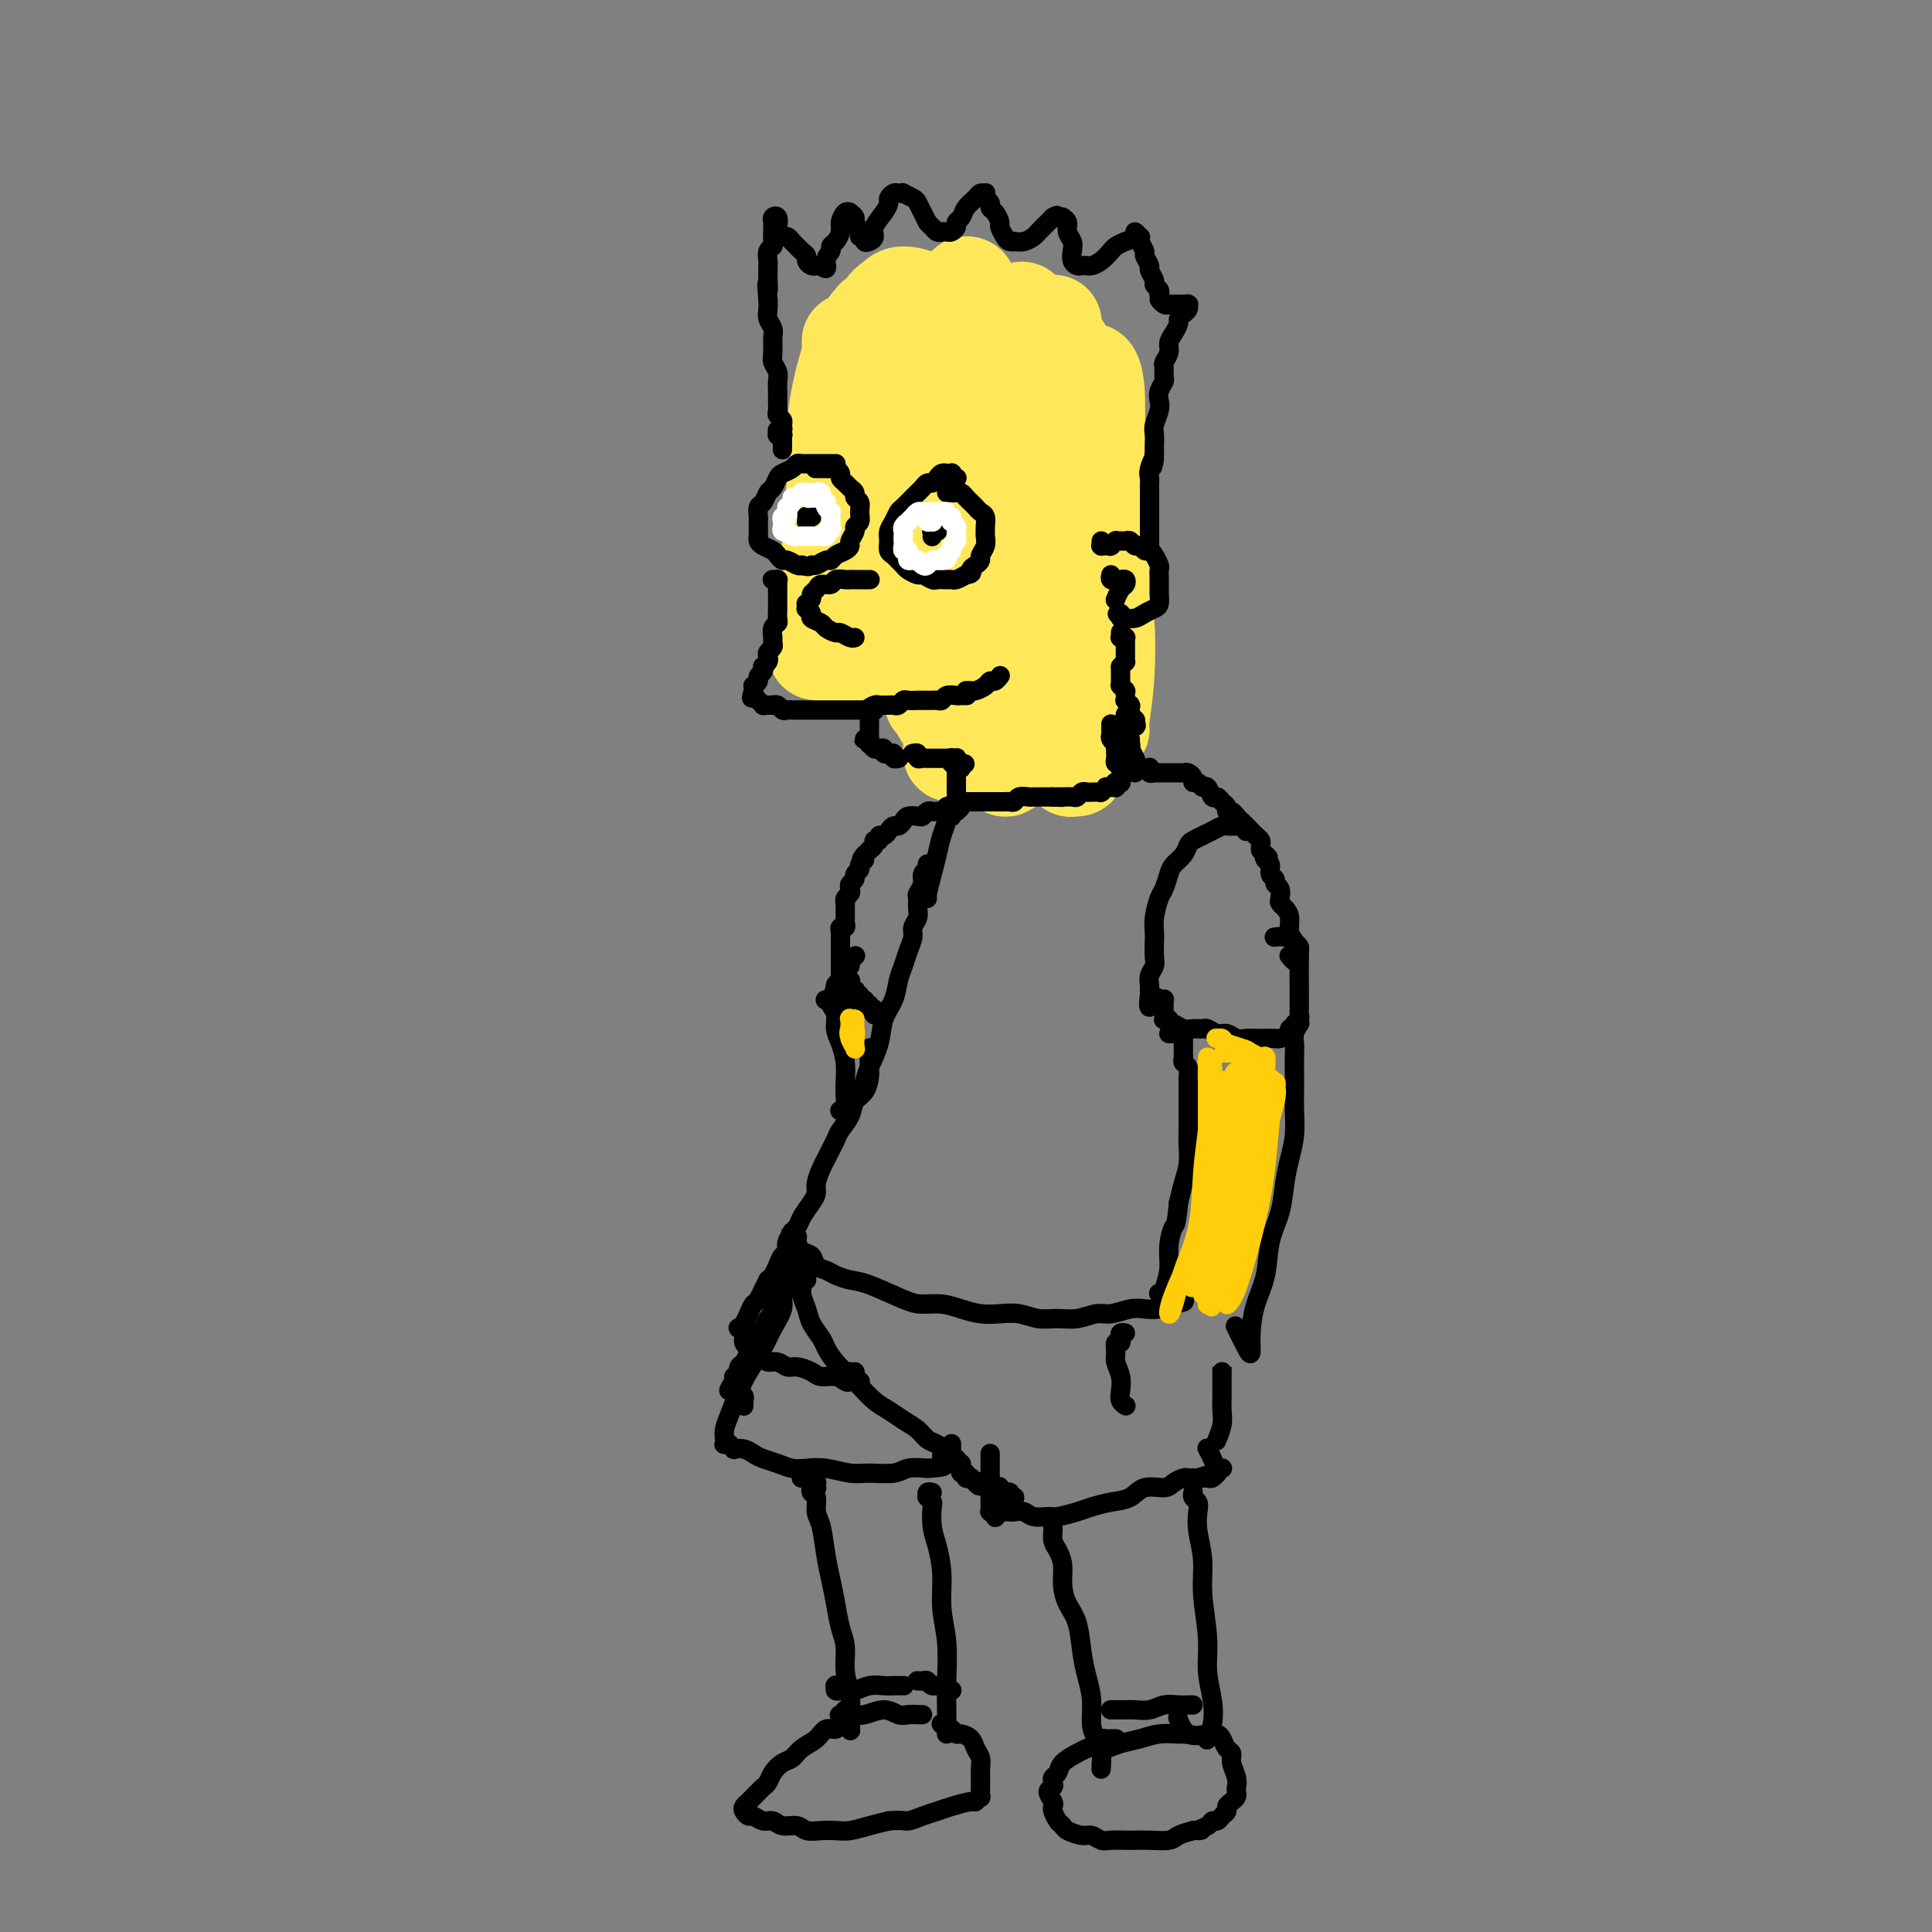 <svg viewBox='0 0 400 400' version='1.1' xmlns='http://www.w3.org/2000/svg' xmlns:xlink='http://www.w3.org/1999/xlink'><rect x="0" y="0" width="400" height="400" fill="#808080" stroke="none"/><g fill='none' stroke='rgb(254,232,89)' stroke-width='20' stroke-linecap='round' stroke-linejoin='round'><path d='M180,72c0.000,-0.119 0.000,-0.238 0,-1c-0.000,-0.762 -0.000,-2.166 0,-3c0.000,-0.834 0.001,-1.098 0,-1c-0.001,0.098 -0.002,0.557 0,2c0.002,1.443 0.008,3.872 0,7c-0.008,3.128 -0.031,6.957 0,12c0.031,5.043 0.116,11.299 0,16c-0.116,4.701 -0.435,7.848 0,10c0.435,2.152 1.622,3.311 2,4c0.378,0.689 -0.055,0.908 0,-1c0.055,-1.908 0.597,-5.943 1,-9c0.403,-3.057 0.667,-5.134 1,-8c0.333,-2.866 0.734,-6.520 1,-10c0.266,-3.480 0.396,-6.786 1,-10c0.604,-3.214 1.682,-6.335 2,-8c0.318,-1.665 -0.125,-1.872 0,-2c0.125,-0.128 0.818,-0.175 1,1c0.182,1.175 -0.148,3.573 0,7c0.148,3.427 0.775,7.882 1,13c0.225,5.118 0.050,10.900 0,15c-0.050,4.100 0.027,6.517 0,8c-0.027,1.483 -0.158,2.031 0,2c0.158,-0.031 0.606,-0.641 1,-2c0.394,-1.359 0.734,-3.467 1,-6c0.266,-2.533 0.456,-5.490 1,-9c0.544,-3.510 1.441,-7.574 2,-12c0.559,-4.426 0.779,-9.213 1,-14'/><path d='M196,73c1.276,-8.341 1.466,-8.694 2,-10c0.534,-1.306 1.411,-3.564 2,-4c0.589,-0.436 0.890,0.951 1,3c0.110,2.049 0.029,4.760 0,9c-0.029,4.240 -0.006,10.009 0,16c0.006,5.991 -0.006,12.203 0,17c0.006,4.797 0.028,8.179 0,10c-0.028,1.821 -0.107,2.080 0,2c0.107,-0.080 0.398,-0.498 1,-2c0.602,-1.502 1.513,-4.087 2,-7c0.487,-2.913 0.550,-6.155 1,-10c0.450,-3.845 1.287,-8.294 2,-13c0.713,-4.706 1.302,-9.670 2,-13c0.698,-3.330 1.504,-5.027 2,-6c0.496,-0.973 0.682,-1.221 1,0c0.318,1.221 0.769,3.912 1,6c0.231,2.088 0.243,3.573 0,11c-0.243,7.427 -0.741,20.797 -1,27c-0.259,6.203 -0.277,5.239 0,5c0.277,-0.239 0.851,0.246 1,0c0.149,-0.246 -0.125,-1.225 0,-3c0.125,-1.775 0.649,-4.348 1,-7c0.351,-2.652 0.527,-5.385 1,-9c0.473,-3.615 1.241,-8.114 2,-12c0.759,-3.886 1.510,-7.161 2,-9c0.490,-1.839 0.720,-2.244 1,-2c0.280,0.244 0.611,1.138 1,3c0.389,1.862 0.835,4.694 1,9c0.165,4.306 0.047,10.088 0,15c-0.047,4.912 -0.024,8.956 0,13'/><path d='M222,112c0.465,7.151 0.128,6.029 0,6c-0.128,-0.029 -0.045,1.035 0,1c0.045,-0.035 0.054,-1.168 0,-3c-0.054,-1.832 -0.169,-4.363 0,-7c0.169,-2.637 0.623,-5.379 1,-9c0.377,-3.621 0.676,-8.122 1,-12c0.324,-3.878 0.674,-7.133 1,-9c0.326,-1.867 0.627,-2.345 1,-2c0.373,0.345 0.818,1.514 1,4c0.182,2.486 0.101,6.289 0,11c-0.101,4.711 -0.224,10.330 0,15c0.224,4.670 0.793,8.391 1,11c0.207,2.609 0.052,4.106 0,5c-0.052,0.894 0.001,1.184 0,1c-0.001,-0.184 -0.054,-0.841 0,-2c0.054,-1.159 0.214,-2.818 0,-5c-0.214,-2.182 -0.803,-4.885 -1,-8c-0.197,-3.115 -0.001,-6.640 0,-10c0.001,-3.360 -0.191,-6.555 0,-7c0.191,-0.445 0.766,1.859 1,5c0.234,3.141 0.127,7.119 0,11c-0.127,3.881 -0.275,7.665 0,11c0.275,3.335 0.972,6.220 1,8c0.028,1.780 -0.615,2.456 -1,3c-0.385,0.544 -0.514,0.955 -1,1c-0.486,0.045 -1.329,-0.275 -2,-1c-0.671,-0.725 -1.170,-1.854 -2,-3c-0.830,-1.146 -1.993,-2.309 -3,-4c-1.007,-1.691 -1.859,-3.912 -3,-5c-1.141,-1.088 -2.570,-1.044 -4,-1'/><path d='M213,117c-3.035,-2.121 -3.122,-0.923 -4,0c-0.878,0.923 -2.546,1.571 -4,2c-1.454,0.429 -2.694,0.641 -4,1c-1.306,0.359 -2.679,0.867 -4,1c-1.321,0.133 -2.590,-0.109 -4,0c-1.410,0.109 -2.961,0.568 -4,1c-1.039,0.432 -1.566,0.838 -2,1c-0.434,0.162 -0.777,0.082 -1,0c-0.223,-0.082 -0.328,-0.164 0,0c0.328,0.164 1.087,0.576 2,1c0.913,0.424 1.980,0.859 3,1c1.020,0.141 1.993,-0.014 3,0c1.007,0.014 2.049,0.196 3,0c0.951,-0.196 1.813,-0.769 2,-1c0.187,-0.231 -0.299,-0.119 -1,0c-0.701,0.119 -1.617,0.245 -3,0c-1.383,-0.245 -3.233,-0.862 -5,-1c-1.767,-0.138 -3.450,0.203 -5,0c-1.550,-0.203 -2.969,-0.952 -4,-1c-1.031,-0.048 -1.676,0.603 -2,1c-0.324,0.397 -0.327,0.541 0,1c0.327,0.459 0.984,1.233 2,2c1.016,0.767 2.390,1.526 4,2c1.610,0.474 3.455,0.663 5,1c1.545,0.337 2.789,0.822 4,1c1.211,0.178 2.388,0.048 3,0c0.612,-0.048 0.659,-0.013 1,0c0.341,0.013 0.976,0.003 1,0c0.024,-0.003 -0.565,-0.001 -1,0c-0.435,0.001 -0.718,0.000 -1,0'/><path d='M197,130c2.604,0.915 0.115,0.203 -1,0c-1.115,-0.203 -0.854,0.104 -1,0c-0.146,-0.104 -0.697,-0.617 -1,-1c-0.303,-0.383 -0.356,-0.636 -1,-1c-0.644,-0.364 -1.878,-0.840 -3,-1c-1.122,-0.160 -2.130,-0.004 -3,0c-0.870,0.004 -1.600,-0.142 -2,0c-0.400,0.142 -0.469,0.573 0,1c0.469,0.427 1.477,0.850 2,1c0.523,0.150 0.561,0.026 2,1c1.439,0.974 4.281,3.046 6,4c1.719,0.954 2.317,0.791 3,1c0.683,0.209 1.451,0.792 2,1c0.549,0.208 0.879,0.042 1,0c0.121,-0.042 0.034,0.041 0,0c-0.034,-0.041 -0.013,-0.207 0,0c0.013,0.207 0.018,0.788 0,1c-0.018,0.212 -0.061,0.057 0,0c0.061,-0.057 0.225,-0.015 0,0c-0.225,0.015 -0.837,0.004 -1,0c-0.163,-0.004 0.125,-0.002 0,0c-0.125,0.002 -0.663,0.005 -1,0c-0.337,-0.005 -0.472,-0.017 -1,0c-0.528,0.017 -1.449,0.064 -2,0c-0.551,-0.064 -0.733,-0.239 -1,0c-0.267,0.239 -0.618,0.893 -1,1c-0.382,0.107 -0.793,-0.332 -1,0c-0.207,0.332 -0.210,1.436 0,2c0.210,0.564 0.631,0.590 1,1c0.369,0.410 0.684,1.205 1,2'/><path d='M195,143c-0.044,1.337 -0.155,1.679 0,2c0.155,0.321 0.577,0.621 1,1c0.423,0.379 0.846,0.836 1,1c0.154,0.164 0.037,0.033 0,0c-0.037,-0.033 0.005,0.030 0,0c-0.005,-0.030 -0.057,-0.154 0,0c0.057,0.154 0.223,0.584 0,1c-0.223,0.416 -0.834,0.817 -1,1c-0.166,0.183 0.113,0.149 0,0c-0.113,-0.149 -0.620,-0.413 -1,-1c-0.380,-0.587 -0.635,-1.496 -1,-2c-0.365,-0.504 -0.841,-0.601 -1,-1c-0.159,-0.399 -0.001,-1.100 0,-2c0.001,-0.900 -0.154,-1.999 0,-3c0.154,-1.001 0.615,-1.905 1,-2c0.385,-0.095 0.692,0.618 1,2c0.308,1.382 0.618,3.432 1,5c0.382,1.568 0.837,2.654 1,4c0.163,1.346 0.033,2.952 0,4c-0.033,1.048 0.032,1.538 0,2c-0.032,0.462 -0.159,0.894 0,1c0.159,0.106 0.605,-0.116 1,-1c0.395,-0.884 0.739,-2.430 1,-4c0.261,-1.570 0.438,-3.165 1,-5c0.562,-1.835 1.510,-3.911 2,-6c0.490,-2.089 0.524,-4.189 1,-5c0.476,-0.811 1.396,-0.331 2,0c0.604,0.331 0.893,0.512 1,2c0.107,1.488 0.030,4.282 0,7c-0.030,2.718 -0.015,5.359 0,8'/><path d='M206,152c0.175,3.329 0.614,4.150 1,5c0.386,0.850 0.719,1.729 1,2c0.281,0.271 0.511,-0.065 1,-1c0.489,-0.935 1.237,-2.468 2,-4c0.763,-1.532 1.539,-3.062 2,-5c0.461,-1.938 0.606,-4.285 1,-7c0.394,-2.715 1.037,-5.798 2,-8c0.963,-2.202 2.247,-3.522 3,-4c0.753,-0.478 0.975,-0.113 1,1c0.025,1.113 -0.148,2.974 0,8c0.148,5.026 0.618,13.218 1,17c0.382,3.782 0.676,3.156 1,3c0.324,-0.156 0.678,0.159 1,0c0.322,-0.159 0.611,-0.792 1,-2c0.389,-1.208 0.878,-2.993 1,-5c0.122,-2.007 -0.121,-4.238 0,-7c0.121,-2.762 0.608,-6.056 1,-9c0.392,-2.944 0.690,-5.539 1,-7c0.310,-1.461 0.634,-1.788 1,-2c0.366,-0.212 0.776,-0.307 1,2c0.224,2.307 0.264,7.017 0,11c-0.264,3.983 -0.831,7.239 -1,9c-0.169,1.761 0.061,2.028 0,2c-0.061,-0.028 -0.414,-0.350 -1,-1c-0.586,-0.650 -1.404,-1.628 -2,-3c-0.596,-1.372 -0.968,-3.139 -2,-5c-1.032,-1.861 -2.723,-3.818 -4,-6c-1.277,-2.182 -2.138,-4.591 -3,-7'/><path d='M216,129c-2.749,-3.692 -3.620,-2.920 -5,-3c-1.380,-0.080 -3.267,-1.010 -5,-1c-1.733,0.010 -3.310,0.962 -5,2c-1.690,1.038 -3.491,2.162 -5,3c-1.509,0.838 -2.725,1.392 -4,2c-1.275,0.608 -2.607,1.272 -4,2c-1.393,0.728 -2.846,1.522 -4,2c-1.154,0.478 -2.008,0.640 -3,1c-0.992,0.360 -2.123,0.917 -3,1c-0.877,0.083 -1.501,-0.310 -3,-1c-1.499,-0.690 -3.873,-1.679 -5,-2c-1.127,-0.321 -1.007,0.025 -1,0c0.007,-0.025 -0.099,-0.421 0,-1c0.099,-0.579 0.405,-1.343 1,-2c0.595,-0.657 1.480,-1.209 2,-2c0.520,-0.791 0.675,-1.822 1,-3c0.325,-1.178 0.820,-2.504 1,-4c0.180,-1.496 0.044,-3.162 0,-5c-0.044,-1.838 0.005,-3.847 0,-6c-0.005,-2.153 -0.065,-4.452 0,-7c0.065,-2.548 0.256,-5.347 0,-8c-0.256,-2.653 -0.958,-5.159 -1,-8c-0.042,-2.841 0.577,-6.018 1,-8c0.423,-1.982 0.649,-2.770 1,-4c0.351,-1.230 0.826,-2.901 1,-4c0.174,-1.099 0.047,-1.624 0,-2c-0.047,-0.376 -0.013,-0.601 0,0c0.013,0.601 0.004,2.029 0,4c-0.004,1.971 -0.002,4.486 0,7'/><path d='M176,82c-0.173,3.391 -0.607,7.368 -1,12c-0.393,4.632 -0.746,9.918 -1,15c-0.254,5.082 -0.409,9.961 -1,13c-0.591,3.039 -1.619,4.238 -2,5c-0.381,0.762 -0.114,1.087 0,1c0.114,-0.087 0.075,-0.587 0,-2c-0.075,-1.413 -0.187,-3.738 0,-6c0.187,-2.262 0.673,-4.460 1,-8c0.327,-3.540 0.494,-8.420 1,-13c0.506,-4.580 1.351,-8.859 2,-13c0.649,-4.141 1.102,-8.142 2,-11c0.898,-2.858 2.241,-4.572 3,-6c0.759,-1.428 0.935,-2.570 1,-3c0.065,-0.430 0.018,-0.146 0,0c-0.018,0.146 -0.006,0.156 0,1c0.006,0.844 0.005,2.523 0,4c-0.005,1.477 -0.015,2.752 0,4c0.015,1.248 0.056,2.470 0,3c-0.056,0.530 -0.209,0.367 0,0c0.209,-0.367 0.780,-0.938 1,-2c0.220,-1.062 0.088,-2.615 0,-4c-0.088,-1.385 -0.130,-2.604 0,-4c0.130,-1.396 0.434,-2.971 1,-4c0.566,-1.029 1.393,-1.514 2,-2c0.607,-0.486 0.995,-0.975 2,-1c1.005,-0.025 2.628,0.414 4,1c1.372,0.586 2.492,1.320 4,2c1.508,0.680 3.404,1.306 5,2c1.596,0.694 2.891,1.456 4,2c1.109,0.544 2.031,0.870 3,1c0.969,0.130 1.984,0.065 3,0'/><path d='M210,69c4.319,1.071 2.617,0.248 2,0c-0.617,-0.248 -0.149,0.077 0,0c0.149,-0.077 -0.021,-0.557 0,-1c0.021,-0.443 0.233,-0.851 0,-1c-0.233,-0.149 -0.910,-0.041 -1,0c-0.090,0.041 0.407,0.015 1,0c0.593,-0.015 1.283,-0.018 2,0c0.717,0.018 1.460,0.057 2,0c0.540,-0.057 0.876,-0.210 1,0c0.124,0.210 0.037,0.785 0,1c-0.037,0.215 -0.024,0.071 0,0c0.024,-0.071 0.058,-0.071 0,0c-0.058,0.071 -0.208,0.211 0,0c0.208,-0.211 0.774,-0.775 1,-1c0.226,-0.225 0.113,-0.113 0,0'/></g>
<g fill='none' stroke='rgb(0,0,0)' stroke-width='4' stroke-linecap='round' stroke-linejoin='round'><path d='M173,96c-0.002,-0.000 -0.003,-0.000 0,0c0.003,0.000 0.012,0.000 0,0c-0.012,-0.000 -0.045,-0.000 0,0c0.045,0.000 0.166,0.000 0,0c-0.166,-0.000 -0.621,-0.000 -1,0c-0.379,0.000 -0.683,0.000 -1,0c-0.317,-0.000 -0.649,-0.001 -1,0c-0.351,0.001 -0.723,0.003 -1,0c-0.277,-0.003 -0.459,-0.012 -1,0c-0.541,0.012 -1.440,0.043 -2,0c-0.560,-0.043 -0.780,-0.162 -1,0c-0.220,0.162 -0.440,0.606 -1,1c-0.560,0.394 -1.459,0.740 -2,1c-0.541,0.260 -0.723,0.436 -1,1c-0.277,0.564 -0.649,1.517 -1,2c-0.351,0.483 -0.683,0.495 -1,1c-0.317,0.505 -0.621,1.501 -1,2c-0.379,0.499 -0.833,0.501 -1,1c-0.167,0.499 -0.045,1.496 0,2c0.045,0.504 0.014,0.516 0,1c-0.014,0.484 -0.011,1.439 0,2c0.011,0.561 0.030,0.727 0,1c-0.030,0.273 -0.110,0.651 0,1c0.110,0.349 0.410,0.667 1,1c0.590,0.333 1.471,0.681 2,1c0.529,0.319 0.705,0.607 1,1c0.295,0.393 0.708,0.889 1,1c0.292,0.111 0.463,-0.162 1,0c0.537,0.162 1.439,0.761 2,1c0.561,0.239 0.780,0.120 1,0'/><path d='M166,117c1.659,0.602 1.805,0.106 2,0c0.195,-0.106 0.437,0.179 1,0c0.563,-0.179 1.447,-0.822 2,-1c0.553,-0.178 0.774,0.108 1,0c0.226,-0.108 0.457,-0.610 1,-1c0.543,-0.390 1.398,-0.668 2,-1c0.602,-0.332 0.950,-0.718 1,-1c0.050,-0.282 -0.197,-0.459 0,-1c0.197,-0.541 0.838,-1.444 1,-2c0.162,-0.556 -0.157,-0.765 0,-1c0.157,-0.235 0.789,-0.497 1,-1c0.211,-0.503 0.001,-1.248 0,-2c-0.001,-0.752 0.207,-1.511 0,-2c-0.207,-0.489 -0.830,-0.708 -1,-1c-0.170,-0.292 0.113,-0.655 0,-1c-0.113,-0.345 -0.622,-0.671 -1,-1c-0.378,-0.329 -0.627,-0.663 -1,-1c-0.373,-0.337 -0.872,-0.679 -1,-1c-0.128,-0.321 0.116,-0.622 0,-1c-0.116,-0.378 -0.591,-0.833 -1,-1c-0.409,-0.167 -0.750,-0.045 -1,0c-0.250,0.045 -0.407,0.012 -1,0c-0.593,-0.012 -1.621,-0.003 -2,0c-0.379,0.003 -0.108,0.001 0,0c0.108,-0.001 0.054,-0.000 0,0'/><path d='M168,107c0.113,-0.008 0.226,-0.016 0,0c-0.226,0.016 -0.793,0.057 -1,0c-0.207,-0.057 -0.056,-0.211 0,0c0.056,0.211 0.015,0.788 0,1c-0.015,0.212 -0.004,0.061 0,0c0.004,-0.061 0.002,-0.030 0,0'/><path d='M198,99c0.111,-0.030 0.222,-0.061 0,0c-0.222,0.061 -0.777,0.213 -1,0c-0.223,-0.213 -0.115,-0.790 0,-1c0.115,-0.210 0.238,-0.054 0,0c-0.238,0.054 -0.837,0.004 -1,0c-0.163,-0.004 0.111,0.037 0,0c-0.111,-0.037 -0.607,-0.150 -1,0c-0.393,0.150 -0.683,0.565 -1,1c-0.317,0.435 -0.661,0.889 -1,1c-0.339,0.111 -0.672,-0.121 -1,0c-0.328,0.121 -0.651,0.595 -1,1c-0.349,0.405 -0.723,0.741 -1,1c-0.277,0.259 -0.456,0.439 -1,1c-0.544,0.561 -1.452,1.501 -2,2c-0.548,0.499 -0.736,0.557 -1,1c-0.264,0.443 -0.604,1.270 -1,2c-0.396,0.730 -0.849,1.361 -1,2c-0.151,0.639 0.001,1.284 0,2c-0.001,0.716 -0.156,1.501 0,2c0.156,0.499 0.623,0.712 1,1c0.377,0.288 0.663,0.650 1,1c0.337,0.350 0.724,0.686 1,1c0.276,0.314 0.440,0.606 1,1c0.560,0.394 1.516,0.890 2,1c0.484,0.110 0.497,-0.167 1,0c0.503,0.167 1.496,0.778 2,1c0.504,0.222 0.519,0.057 1,0c0.481,-0.057 1.428,-0.005 2,0c0.572,0.005 0.769,-0.037 1,0c0.231,0.037 0.494,0.153 1,0c0.506,-0.153 1.253,-0.577 2,-1'/><path d='M200,119c1.730,-0.179 1.056,-0.628 1,-1c-0.056,-0.372 0.507,-0.667 1,-1c0.493,-0.333 0.917,-0.705 1,-1c0.083,-0.295 -0.174,-0.512 0,-1c0.174,-0.488 0.779,-1.248 1,-2c0.221,-0.752 0.056,-1.497 0,-2c-0.056,-0.503 -0.004,-0.765 0,-1c0.004,-0.235 -0.040,-0.444 0,-1c0.040,-0.556 0.166,-1.458 0,-2c-0.166,-0.542 -0.622,-0.723 -1,-1c-0.378,-0.277 -0.679,-0.649 -1,-1c-0.321,-0.351 -0.663,-0.683 -1,-1c-0.337,-0.317 -0.668,-0.621 -1,-1c-0.332,-0.379 -0.663,-0.834 -1,-1c-0.337,-0.166 -0.678,-0.045 -1,0c-0.322,0.045 -0.625,0.012 -1,0c-0.375,-0.012 -0.821,-0.003 -1,0c-0.179,0.003 -0.089,0.002 0,0'/><path d='M194,110c0.008,-0.001 0.016,-0.001 0,0c-0.016,0.001 -0.057,0.004 0,0c0.057,-0.004 0.211,-0.015 0,0c-0.211,0.015 -0.789,0.057 -1,0c-0.211,-0.057 -0.057,-0.211 0,0c0.057,0.211 0.015,0.788 0,1c-0.015,0.212 -0.004,0.061 0,0c0.004,-0.061 0.002,-0.030 0,0'/><path d='M180,120c0.120,0.000 0.239,0.000 0,0c-0.239,-0.000 -0.838,-0.000 -1,0c-0.162,0.000 0.112,0.000 0,0c-0.112,-0.000 -0.612,-0.001 -1,0c-0.388,0.001 -0.666,0.004 -1,0c-0.334,-0.004 -0.723,-0.016 -1,0c-0.277,0.016 -0.441,0.060 -1,0c-0.559,-0.060 -1.513,-0.223 -2,0c-0.487,0.223 -0.508,0.833 -1,1c-0.492,0.167 -1.456,-0.109 -2,0c-0.544,0.109 -0.668,0.602 -1,1c-0.332,0.398 -0.873,0.699 -1,1c-0.127,0.301 0.161,0.602 0,1c-0.161,0.398 -0.771,0.894 -1,1c-0.229,0.106 -0.077,-0.179 0,0c0.077,0.179 0.080,0.822 0,1c-0.080,0.178 -0.244,-0.107 0,0c0.244,0.107 0.895,0.607 1,1c0.105,0.393 -0.338,0.679 0,1c0.338,0.321 1.456,0.678 2,1c0.544,0.322 0.514,0.608 1,1c0.486,0.392 1.489,0.890 2,1c0.511,0.110 0.529,-0.166 1,0c0.471,0.166 1.396,0.776 2,1c0.604,0.224 0.887,0.064 1,0c0.113,-0.064 0.057,-0.032 0,0'/><path d='M160,120c0.030,-0.000 0.061,-0.001 0,0c-0.061,0.001 -0.212,0.003 0,0c0.212,-0.003 0.789,-0.012 1,0c0.211,0.012 0.057,0.045 0,0c-0.057,-0.045 -0.015,-0.167 0,0c0.015,0.167 0.004,0.622 0,1c-0.004,0.378 -0.001,0.678 0,1c0.001,0.322 -0.000,0.667 0,1c0.000,0.333 0.001,0.653 0,1c-0.001,0.347 -0.004,0.722 0,1c0.004,0.278 0.015,0.459 0,1c-0.015,0.541 -0.057,1.440 0,2c0.057,0.560 0.212,0.780 0,1c-0.212,0.220 -0.793,0.440 -1,1c-0.207,0.560 -0.042,1.459 0,2c0.042,0.541 -0.040,0.722 0,1c0.040,0.278 0.203,0.653 0,1c-0.203,0.347 -0.773,0.667 -1,1c-0.227,0.333 -0.112,0.681 0,1c0.112,0.319 0.222,0.610 0,1c-0.222,0.390 -0.776,0.878 -1,1c-0.224,0.122 -0.116,-0.121 0,0c0.116,0.121 0.241,0.606 0,1c-0.241,0.394 -0.849,0.698 -1,1c-0.151,0.302 0.156,0.603 0,1c-0.156,0.397 -0.774,0.891 -1,1c-0.226,0.109 -0.061,-0.167 0,0c0.061,0.167 0.016,0.776 0,1c-0.016,0.224 -0.005,0.064 0,0c0.005,-0.064 0.002,-0.032 0,0'/><path d='M156,143c-0.778,2.388 -0.222,1.358 0,1c0.222,-0.358 0.111,-0.044 0,0c-0.111,0.044 -0.222,-0.180 0,0c0.222,0.180 0.777,0.766 1,1c0.223,0.234 0.115,0.115 0,0c-0.115,-0.115 -0.237,-0.227 0,0c0.237,0.227 0.833,0.793 1,1c0.167,0.207 -0.096,0.054 0,0c0.096,-0.054 0.551,-0.011 1,0c0.449,0.011 0.894,-0.011 1,0c0.106,0.011 -0.125,0.056 0,0c0.125,-0.056 0.607,-0.211 1,0c0.393,0.211 0.697,0.789 1,1c0.303,0.211 0.606,0.057 1,0c0.394,-0.057 0.878,-0.015 1,0c0.122,0.015 -0.118,0.004 0,0c0.118,-0.004 0.595,-0.001 1,0c0.405,0.001 0.738,0.000 1,0c0.262,-0.000 0.451,-0.000 1,0c0.549,0.000 1.457,0.000 2,0c0.543,-0.000 0.723,-0.000 1,0c0.277,0.000 0.653,0.000 1,0c0.347,-0.000 0.665,-0.000 1,0c0.335,0.000 0.686,0.000 1,0c0.314,-0.000 0.590,-0.000 1,0c0.410,0.000 0.952,0.000 1,0c0.048,-0.000 -0.400,-0.000 0,0c0.400,0.000 1.646,0.000 2,0c0.354,-0.000 -0.185,-0.000 0,0c0.185,0.000 1.092,0.000 2,0'/><path d='M179,147c3.427,0.215 1.496,0.254 1,0c-0.496,-0.254 0.445,-0.800 1,-1c0.555,-0.200 0.726,-0.052 1,0c0.274,0.052 0.651,0.010 1,0c0.349,-0.010 0.669,0.011 1,0c0.331,-0.011 0.671,-0.056 1,0c0.329,0.056 0.647,0.211 1,0c0.353,-0.211 0.742,-0.789 1,-1c0.258,-0.211 0.384,-0.057 1,0c0.616,0.057 1.723,0.015 2,0c0.277,-0.015 -0.276,-0.003 0,0c0.276,0.003 1.382,-0.003 2,0c0.618,0.003 0.747,0.015 1,0c0.253,-0.015 0.631,-0.057 1,0c0.369,0.057 0.729,0.211 1,0c0.271,-0.211 0.452,-0.789 1,-1c0.548,-0.211 1.464,-0.057 2,0c0.536,0.057 0.693,0.015 1,0c0.307,-0.015 0.763,-0.004 1,0c0.237,0.004 0.256,0.001 0,0c-0.256,-0.001 -0.787,-0.000 -1,0c-0.213,0.000 -0.106,0.000 0,0'/><path d='M180,147c-0.000,0.413 -0.000,0.827 0,1c0.000,0.173 0.000,0.107 0,0c-0.000,-0.107 -0.000,-0.254 0,0c0.000,0.254 0.000,0.908 0,1c-0.000,0.092 -0.000,-0.378 0,0c0.000,0.378 0.001,1.604 0,2c-0.001,0.396 -0.004,-0.038 0,0c0.004,0.038 0.014,0.546 0,1c-0.014,0.454 -0.053,0.853 0,1c0.053,0.147 0.196,0.044 0,0c-0.196,-0.044 -0.733,-0.027 -1,0c-0.267,0.027 -0.265,0.063 0,0c0.265,-0.063 0.792,-0.227 1,0c0.208,0.227 0.098,0.844 0,1c-0.098,0.156 -0.185,-0.151 0,0c0.185,0.151 0.642,0.758 1,1c0.358,0.242 0.617,0.118 1,0c0.383,-0.118 0.891,-0.229 1,0c0.109,0.229 -0.182,0.797 0,1c0.182,0.203 0.837,0.040 1,0c0.163,-0.040 -0.167,0.042 0,0c0.167,-0.042 0.829,-0.207 1,0c0.171,0.207 -0.150,0.788 0,1c0.150,0.212 0.771,0.057 1,0c0.229,-0.057 0.065,-0.016 0,0c-0.065,0.016 -0.033,0.008 0,0'/><path d='M189,156c0.032,-0.008 0.064,-0.016 0,0c-0.064,0.016 -0.223,0.057 0,0c0.223,-0.057 0.829,-0.211 1,0c0.171,0.211 -0.094,0.789 0,1c0.094,0.211 0.546,0.057 1,0c0.454,-0.057 0.909,-0.015 1,0c0.091,0.015 -0.182,0.004 0,0c0.182,-0.004 0.818,-0.001 1,0c0.182,0.001 -0.091,0.000 0,0c0.091,-0.000 0.547,-0.000 1,0c0.453,0.000 0.905,0.000 1,0c0.095,-0.000 -0.167,0.000 0,0c0.167,-0.000 0.762,-0.000 1,0c0.238,0.000 0.120,0.000 0,0c-0.120,-0.000 -0.242,-0.001 0,0c0.242,0.001 0.848,0.004 1,0c0.152,-0.004 -0.152,-0.015 0,0c0.152,0.015 0.759,0.057 1,0c0.241,-0.057 0.117,-0.211 0,0c-0.117,0.211 -0.228,0.789 0,1c0.228,0.211 0.793,0.057 1,0c0.207,-0.057 0.055,-0.015 0,0c-0.055,0.015 -0.015,0.004 0,0c0.015,-0.004 0.004,-0.001 0,0c-0.004,0.001 -0.001,0.000 0,0c0.001,-0.000 0.000,-0.000 0,0c-0.000,0.000 -0.000,0.000 0,0c0.000,-0.000 0.000,-0.000 0,0c-0.000,0.000 -0.000,0.000 0,0c0.000,-0.000 0.000,-0.000 0,0'/><path d='M199,158c1.547,0.309 0.415,0.083 0,0c-0.415,-0.083 -0.111,-0.022 0,0c0.111,0.022 0.030,0.005 0,0c-0.030,-0.005 -0.008,0.003 0,0c0.008,-0.003 0.002,-0.015 0,0c-0.002,0.015 -0.001,0.058 0,0c0.001,-0.058 0.000,-0.215 0,0c-0.000,0.215 -0.000,0.804 0,1c0.000,0.196 0.000,0.000 0,0c-0.000,-0.000 -0.000,0.196 0,0c0.000,-0.196 0.000,-0.783 0,-1c-0.000,-0.217 -0.000,-0.062 0,0c0.000,0.062 0.000,0.031 0,0'/><path d='M200,143c0.364,-0.022 0.727,-0.043 1,0c0.273,0.043 0.455,0.151 1,0c0.545,-0.151 1.453,-0.563 2,-1c0.547,-0.437 0.734,-0.901 1,-1c0.266,-0.099 0.610,0.166 1,0c0.390,-0.166 0.826,-0.762 1,-1c0.174,-0.238 0.087,-0.119 0,0'/><path d='M197,157c0.002,-0.111 0.004,-0.222 0,0c-0.004,0.222 -0.015,0.778 0,1c0.015,0.222 0.057,0.111 0,0c-0.057,-0.111 -0.211,-0.222 0,0c0.211,0.222 0.789,0.776 1,1c0.211,0.224 0.057,0.117 0,0c-0.057,-0.117 -0.015,-0.242 0,0c0.015,0.242 0.004,0.853 0,1c-0.004,0.147 -0.001,-0.171 0,0c0.001,0.171 0.000,0.831 0,1c-0.000,0.169 -0.000,-0.152 0,0c0.000,0.152 0.000,0.776 0,1c-0.000,0.224 -0.000,0.046 0,0c0.000,-0.046 0.000,0.040 0,0c-0.000,-0.040 -0.000,-0.207 0,0c0.000,0.207 0.000,0.788 0,1c-0.000,0.212 -0.000,0.057 0,0c0.000,-0.057 0.000,-0.015 0,0c-0.000,0.015 -0.000,0.004 0,0c0.000,-0.004 0.000,-0.001 0,0c-0.000,0.001 -0.000,0.001 0,0c0.000,-0.001 0.000,-0.001 0,0c-0.000,0.001 -0.000,0.004 0,0c0.000,-0.004 0.000,-0.015 0,0c-0.000,0.015 -0.000,0.056 0,0c0.000,-0.056 0.000,-0.207 0,0c-0.000,0.207 -0.000,0.774 0,1c0.000,0.226 0.000,0.113 0,0'/><path d='M198,164c0.155,1.084 0.041,0.294 0,0c-0.041,-0.294 -0.011,-0.093 0,0c0.011,0.093 0.003,0.077 0,0c-0.003,-0.077 -0.001,-0.217 0,0c0.001,0.217 0.000,0.790 0,1c-0.000,0.210 -0.000,0.057 0,0c0.000,-0.057 0.000,-0.016 0,0c-0.000,0.016 -0.001,0.008 0,0c0.001,-0.008 0.003,-0.016 0,0c-0.003,0.016 -0.012,0.057 0,0c0.012,-0.057 0.044,-0.211 0,0c-0.044,0.211 -0.165,0.789 0,1c0.165,0.211 0.617,0.057 1,0c0.383,-0.057 0.698,-0.015 1,0c0.302,0.015 0.592,0.004 1,0c0.408,-0.004 0.935,-0.001 1,0c0.065,0.001 -0.334,0.000 0,0c0.334,-0.000 1.399,0.000 2,0c0.601,-0.000 0.738,-0.000 1,0c0.262,0.000 0.648,0.001 1,0c0.352,-0.001 0.671,-0.004 1,0c0.329,0.004 0.669,0.015 1,0c0.331,-0.015 0.652,-0.057 1,0c0.348,0.057 0.722,0.211 1,0c0.278,-0.211 0.459,-0.789 1,-1c0.541,-0.211 1.440,-0.057 2,0c0.560,0.057 0.779,0.015 1,0c0.221,-0.015 0.444,-0.004 1,0c0.556,0.004 1.445,0.001 2,0c0.555,-0.001 0.778,-0.001 1,0'/><path d='M218,165c3.289,0.154 1.511,0.037 1,0c-0.511,-0.037 0.244,0.004 1,0c0.756,-0.004 1.512,-0.054 2,0c0.488,0.054 0.709,0.211 1,0c0.291,-0.211 0.651,-0.788 1,-1c0.349,-0.212 0.686,-0.057 1,0c0.314,0.057 0.606,0.015 1,0c0.394,-0.015 0.889,-0.003 1,0c0.111,0.003 -0.162,-0.003 0,0c0.162,0.003 0.760,0.015 1,0c0.240,-0.015 0.121,-0.057 0,0c-0.121,0.057 -0.244,0.211 0,0c0.244,-0.211 0.854,-0.789 1,-1c0.146,-0.211 -0.171,-0.057 0,0c0.171,0.057 0.830,0.016 1,0c0.170,-0.016 -0.150,-0.008 0,0c0.150,0.008 0.771,0.016 1,0c0.229,-0.016 0.065,-0.057 0,0c-0.065,0.057 -0.032,0.213 0,0c0.032,-0.213 0.061,-0.793 0,-1c-0.061,-0.207 -0.213,-0.039 0,0c0.213,0.039 0.790,-0.049 1,0c0.210,0.049 0.052,0.234 0,0c-0.052,-0.234 0.000,-0.889 0,-1c-0.000,-0.111 -0.053,0.321 0,0c0.053,-0.321 0.210,-1.395 0,-2c-0.210,-0.605 -0.788,-0.739 -1,-1c-0.212,-0.261 -0.057,-0.647 0,-1c0.057,-0.353 0.016,-0.672 0,-1c-0.016,-0.328 -0.008,-0.664 0,-1'/><path d='M231,155c0.061,-1.415 0.212,-0.954 0,-1c-0.212,-0.046 -0.789,-0.600 -1,-1c-0.211,-0.400 -0.057,-0.647 0,-1c0.057,-0.353 0.015,-0.813 0,-1c-0.015,-0.187 -0.004,-0.103 0,0c0.004,0.103 0.001,0.223 0,0c-0.001,-0.223 -0.000,-0.791 0,-1c0.000,-0.209 0.000,-0.060 0,0c-0.000,0.060 -0.000,0.030 0,0'/><path d='M228,112c-0.008,0.423 -0.016,0.845 0,1c0.016,0.155 0.056,0.041 0,0c-0.056,-0.041 -0.207,-0.011 0,0c0.207,0.011 0.774,0.003 1,0c0.226,-0.003 0.112,0.000 0,0c-0.112,-0.000 -0.222,-0.004 0,0c0.222,0.004 0.777,0.015 1,0c0.223,-0.015 0.115,-0.057 0,0c-0.115,0.057 -0.238,0.212 0,0c0.238,-0.212 0.837,-0.790 1,-1c0.163,-0.210 -0.111,-0.052 0,0c0.111,0.052 0.607,-0.001 1,0c0.393,0.001 0.683,0.057 1,0c0.317,-0.057 0.662,-0.226 1,0c0.338,0.226 0.668,0.847 1,1c0.332,0.153 0.667,-0.162 1,0c0.333,0.162 0.664,0.802 1,1c0.336,0.198 0.679,-0.046 1,0c0.321,0.046 0.622,0.384 1,1c0.378,0.616 0.833,1.512 1,2c0.167,0.488 0.045,0.568 0,1c-0.045,0.432 -0.014,1.215 0,2c0.014,0.785 0.012,1.572 0,2c-0.012,0.428 -0.033,0.497 0,1c0.033,0.503 0.122,1.441 0,2c-0.122,0.559 -0.453,0.739 -1,1c-0.547,0.261 -1.310,0.603 -2,1c-0.690,0.397 -1.309,0.849 -2,1c-0.691,0.151 -1.455,0.002 -2,0c-0.545,-0.002 -0.870,0.142 -1,0c-0.130,-0.142 -0.065,-0.571 0,-1'/><path d='M232,127c-1.167,0.167 -0.583,0.083 0,0'/><path d='M230,119c-0.091,0.425 -0.181,0.849 0,1c0.181,0.151 0.634,0.028 1,0c0.366,-0.028 0.644,0.038 1,0c0.356,-0.038 0.789,-0.182 1,0c0.211,0.182 0.201,0.688 0,1c-0.201,0.312 -0.593,0.430 -1,1c-0.407,0.570 -0.831,1.591 -1,2c-0.169,0.409 -0.085,0.204 0,0'/><path d='M162,93c-0.000,0.001 -0.000,0.001 0,0c0.000,-0.001 0.000,-0.004 0,0c-0.000,0.004 -0.000,0.016 0,0c0.000,-0.016 0.000,-0.061 0,0c-0.000,0.061 -0.000,0.228 0,0c0.000,-0.228 0.000,-0.849 0,-1c-0.000,-0.151 -0.000,0.170 0,0c0.000,-0.170 0.001,-0.830 0,-1c-0.001,-0.170 -0.004,0.150 0,0c0.004,-0.150 0.015,-0.771 0,-1c-0.015,-0.229 -0.058,-0.065 0,0c0.058,0.065 0.215,0.032 0,0c-0.215,-0.032 -0.804,-0.064 -1,0c-0.196,0.064 0.001,0.225 0,0c-0.001,-0.225 -0.200,-0.834 0,-1c0.200,-0.166 0.800,0.111 1,0c0.200,-0.111 0.001,-0.610 0,-1c-0.001,-0.390 0.196,-0.671 0,-1c-0.196,-0.329 -0.785,-0.707 -1,-1c-0.215,-0.293 -0.057,-0.501 0,-1c0.057,-0.499 0.011,-1.289 0,-2c-0.011,-0.711 0.011,-1.344 0,-2c-0.011,-0.656 -0.056,-1.334 0,-2c0.056,-0.666 0.212,-1.319 0,-2c-0.212,-0.681 -0.793,-1.390 -1,-2c-0.207,-0.610 -0.041,-1.122 0,-2c0.041,-0.878 -0.041,-2.122 0,-3c0.041,-0.878 0.207,-1.390 0,-2c-0.207,-0.610 -0.786,-1.318 -1,-2c-0.214,-0.682 -0.061,-1.338 0,-2c0.061,-0.662 0.031,-1.331 0,-2'/><path d='M159,62c-0.464,-5.156 -0.124,-2.546 0,-2c0.124,0.546 0.032,-0.971 0,-2c-0.032,-1.029 -0.005,-1.571 0,-2c0.005,-0.429 -0.013,-0.744 0,-1c0.013,-0.256 0.056,-0.454 0,-1c-0.056,-0.546 -0.211,-1.442 0,-2c0.211,-0.558 0.789,-0.779 1,-1c0.211,-0.221 0.056,-0.441 0,-1c-0.056,-0.559 -0.011,-1.458 0,-2c0.011,-0.542 -0.011,-0.727 0,-1c0.011,-0.273 0.055,-0.635 0,-1c-0.055,-0.365 -0.208,-0.735 0,-1c0.208,-0.265 0.777,-0.426 1,0c0.223,0.426 0.101,1.438 0,2c-0.101,0.562 -0.182,0.676 0,1c0.182,0.324 0.626,0.860 1,1c0.374,0.140 0.679,-0.117 1,0c0.321,0.117 0.660,0.609 1,1c0.340,0.391 0.682,0.683 1,1c0.318,0.317 0.611,0.659 1,1c0.389,0.341 0.875,0.680 1,1c0.125,0.320 -0.111,0.622 0,1c0.111,0.378 0.569,0.833 1,1c0.431,0.167 0.833,0.045 1,0c0.167,-0.045 0.097,-0.012 0,0c-0.097,0.012 -0.222,0.003 0,0c0.222,-0.003 0.791,-0.001 1,0c0.209,0.001 0.060,0.000 0,0c-0.060,-0.000 -0.030,-0.000 0,0'/><path d='M170,55c1.710,1.428 0.984,-0.002 1,-1c0.016,-0.998 0.774,-1.565 1,-2c0.226,-0.435 -0.080,-0.737 0,-1c0.080,-0.263 0.547,-0.487 1,-1c0.453,-0.513 0.892,-1.314 1,-2c0.108,-0.686 -0.116,-1.256 0,-2c0.116,-0.744 0.571,-1.660 1,-2c0.429,-0.340 0.832,-0.103 1,0c0.168,0.103 0.102,0.073 0,0c-0.102,-0.073 -0.239,-0.187 0,0c0.239,0.187 0.852,0.676 1,1c0.148,0.324 -0.171,0.483 0,1c0.171,0.517 0.833,1.393 1,2c0.167,0.607 -0.161,0.945 0,1c0.161,0.055 0.812,-0.172 1,0c0.188,0.172 -0.087,0.744 0,1c0.087,0.256 0.535,0.195 1,0c0.465,-0.195 0.947,-0.524 1,-1c0.053,-0.476 -0.322,-1.098 0,-2c0.322,-0.902 1.343,-2.084 2,-3c0.657,-0.916 0.951,-1.566 1,-2c0.049,-0.434 -0.146,-0.653 0,-1c0.146,-0.347 0.634,-0.822 1,-1c0.366,-0.178 0.609,-0.060 1,0c0.391,0.060 0.931,0.060 1,0c0.069,-0.060 -0.332,-0.182 0,0c0.332,0.182 1.398,0.667 2,1c0.602,0.333 0.739,0.513 1,1c0.261,0.487 0.646,1.282 1,2c0.354,0.718 0.677,1.359 1,2'/><path d='M192,46c0.957,1.094 0.848,0.829 1,1c0.152,0.171 0.565,0.779 1,1c0.435,0.221 0.891,0.056 1,0c0.109,-0.056 -0.129,-0.004 0,0c0.129,0.004 0.626,-0.040 1,0c0.374,0.040 0.624,0.162 1,0c0.376,-0.162 0.878,-0.610 1,-1c0.122,-0.390 -0.136,-0.721 0,-1c0.136,-0.279 0.667,-0.505 1,-1c0.333,-0.495 0.468,-1.258 1,-2c0.532,-0.742 1.462,-1.464 2,-2c0.538,-0.536 0.684,-0.887 1,-1c0.316,-0.113 0.802,0.011 1,0c0.198,-0.011 0.108,-0.159 0,0c-0.108,0.159 -0.235,0.624 0,1c0.235,0.376 0.833,0.663 1,1c0.167,0.337 -0.096,0.724 0,1c0.096,0.276 0.550,0.442 1,1c0.450,0.558 0.895,1.509 1,2c0.105,0.491 -0.131,0.524 0,1c0.131,0.476 0.629,1.396 1,2c0.371,0.604 0.614,0.891 1,1c0.386,0.109 0.914,0.041 1,0c0.086,-0.041 -0.272,-0.056 0,0c0.272,0.056 1.172,0.184 2,0c0.828,-0.184 1.583,-0.678 2,-1c0.417,-0.322 0.497,-0.471 1,-1c0.503,-0.529 1.429,-1.437 2,-2c0.571,-0.563 0.785,-0.782 1,-1'/><path d='M218,45c1.150,-0.774 1.025,-0.208 1,0c-0.025,0.208 0.050,0.058 0,0c-0.050,-0.058 -0.225,-0.024 0,0c0.225,0.024 0.849,0.037 1,0c0.151,-0.037 -0.169,-0.123 0,0c0.169,0.123 0.829,0.456 1,1c0.171,0.544 -0.147,1.298 0,2c0.147,0.702 0.760,1.351 1,2c0.240,0.649 0.106,1.298 0,2c-0.106,0.702 -0.184,1.457 0,2c0.184,0.543 0.629,0.876 1,1c0.371,0.124 0.667,0.041 1,0c0.333,-0.041 0.705,-0.038 1,0c0.295,0.038 0.515,0.112 1,0c0.485,-0.112 1.234,-0.411 2,-1c0.766,-0.589 1.549,-1.469 2,-2c0.451,-0.531 0.569,-0.713 1,-1c0.431,-0.287 1.173,-0.680 2,-1c0.827,-0.320 1.737,-0.567 2,-1c0.263,-0.433 -0.122,-1.051 0,-1c0.122,0.051 0.749,0.772 1,1c0.251,0.228 0.124,-0.037 0,0c-0.124,0.037 -0.244,0.376 0,1c0.244,0.624 0.854,1.533 1,2c0.146,0.467 -0.172,0.492 0,1c0.172,0.508 0.834,1.498 1,2c0.166,0.502 -0.166,0.516 0,1c0.166,0.484 0.828,1.439 1,2c0.172,0.561 -0.146,0.728 0,1c0.146,0.272 0.756,0.649 1,1c0.244,0.351 0.122,0.675 0,1'/><path d='M240,61c0.730,2.177 0.055,1.119 0,1c-0.055,-0.119 0.510,0.700 1,1c0.490,0.300 0.906,0.080 1,0c0.094,-0.080 -0.133,-0.022 0,0c0.133,0.022 0.628,0.006 1,0c0.372,-0.006 0.622,-0.001 1,0c0.378,0.001 0.886,-0.000 1,0c0.114,0.000 -0.165,0.003 0,0c0.165,-0.003 0.774,-0.012 1,0c0.226,0.012 0.071,0.045 0,0c-0.071,-0.045 -0.057,-0.168 0,0c0.057,0.168 0.156,0.625 0,1c-0.156,0.375 -0.568,0.667 -1,1c-0.432,0.333 -0.885,0.708 -1,1c-0.115,0.292 0.109,0.502 0,1c-0.109,0.498 -0.551,1.284 -1,2c-0.449,0.716 -0.905,1.362 -1,2c-0.095,0.638 0.172,1.269 0,2c-0.172,0.731 -0.782,1.561 -1,2c-0.218,0.439 -0.045,0.488 0,1c0.045,0.512 -0.040,1.487 0,2c0.040,0.513 0.203,0.564 0,1c-0.203,0.436 -0.772,1.257 -1,2c-0.228,0.743 -0.114,1.406 0,2c0.114,0.594 0.227,1.118 0,2c-0.227,0.882 -0.793,2.123 -1,3c-0.207,0.877 -0.056,1.390 0,2c0.056,0.610 0.016,1.317 0,2c-0.016,0.683 -0.008,1.341 0,2'/><path d='M239,94c-0.868,4.931 -0.036,1.758 0,1c0.036,-0.758 -0.722,0.900 -1,2c-0.278,1.100 -0.074,1.643 0,2c0.074,0.357 0.020,0.527 0,1c-0.020,0.473 -0.005,1.247 0,2c0.005,0.753 0.001,1.483 0,2c-0.001,0.517 -0.000,0.821 0,1c0.000,0.179 0.000,0.234 0,1c-0.000,0.766 -0.000,2.243 0,3c0.000,0.757 0.000,0.796 0,1c-0.000,0.204 -0.000,0.575 0,1c0.000,0.425 0.001,0.903 0,1c-0.001,0.097 -0.004,-0.188 0,0c0.004,0.188 0.015,0.849 0,1c-0.015,0.151 -0.057,-0.208 0,0c0.057,0.208 0.211,0.984 0,1c-0.211,0.016 -0.788,-0.726 -1,-1c-0.212,-0.274 -0.061,-0.078 0,0c0.061,0.078 0.030,0.039 0,0'/><path d='M232,131c0.000,-0.008 0.000,-0.016 0,0c-0.000,0.016 -0.000,0.057 0,0c0.000,-0.057 0.000,-0.211 0,0c-0.000,0.211 -0.001,0.789 0,1c0.001,0.211 0.004,0.057 0,0c-0.004,-0.057 -0.015,-0.015 0,0c0.015,0.015 0.057,0.004 0,0c-0.057,-0.004 -0.211,-0.001 0,0c0.211,0.001 0.789,0.001 1,0c0.211,-0.001 0.057,-0.001 0,0c-0.057,0.001 -0.015,0.004 0,0c0.015,-0.004 0.004,-0.015 0,0c-0.004,0.015 -0.001,0.057 0,0c0.001,-0.057 0.000,-0.211 0,0c-0.000,0.211 -0.000,0.789 0,1c0.000,0.211 0.000,0.056 0,0c-0.000,-0.056 -0.000,-0.011 0,0c0.000,0.011 0.000,-0.011 0,0c-0.000,0.011 -0.000,0.054 0,0c0.000,-0.054 0.000,-0.207 0,0c-0.000,0.207 -0.000,0.774 0,1c0.000,0.226 0.000,0.112 0,0c-0.000,-0.112 -0.000,-0.222 0,0c0.000,0.222 0.000,0.776 0,1c-0.000,0.224 -0.000,0.116 0,0c0.000,-0.116 0.001,-0.242 0,0c-0.001,0.242 -0.003,0.852 0,1c0.003,0.148 0.011,-0.167 0,0c-0.011,0.167 -0.041,0.814 0,1c0.041,0.186 0.155,-0.090 0,0c-0.155,0.090 -0.577,0.545 -1,1'/><path d='M232,138c-0.000,1.018 -0.000,0.063 0,0c0.000,-0.063 0.000,0.767 0,1c-0.000,0.233 -0.000,-0.130 0,0c0.000,0.130 0.000,0.753 0,1c-0.000,0.247 -0.000,0.119 0,0c0.000,-0.119 0.000,-0.229 0,0c-0.000,0.229 -0.000,0.797 0,1c0.000,0.203 0.000,0.041 0,0c-0.000,-0.041 -0.001,0.041 0,0c0.001,-0.041 0.004,-0.203 0,0c-0.004,0.203 -0.015,0.773 0,1c0.015,0.227 0.057,0.112 0,0c-0.057,-0.112 -0.211,-0.223 0,0c0.211,0.223 0.789,0.778 1,1c0.211,0.222 0.057,0.111 0,0c-0.057,-0.111 -0.015,-0.222 0,0c0.015,0.222 0.003,0.776 0,1c-0.003,0.224 0.003,0.116 0,0c-0.003,-0.116 -0.015,-0.241 0,0c0.015,0.241 0.057,0.848 0,1c-0.057,0.152 -0.211,-0.151 0,0c0.211,0.151 0.789,0.758 1,1c0.211,0.242 0.057,0.121 0,0c-0.057,-0.121 -0.015,-0.242 0,0c0.015,0.242 0.003,0.849 0,1c-0.003,0.151 0.003,-0.152 0,0c-0.003,0.152 -0.015,0.759 0,1c0.015,0.241 0.055,0.116 0,0c-0.055,-0.116 -0.207,-0.224 0,0c0.207,0.224 0.773,0.778 1,1c0.227,0.222 0.113,0.111 0,0'/><path d='M235,149c0.468,1.928 0.140,1.249 0,1c-0.140,-0.249 -0.090,-0.067 0,0c0.090,0.067 0.220,0.018 0,0c-0.220,-0.018 -0.790,-0.005 -1,0c-0.210,0.005 -0.060,0.001 0,0c0.060,-0.001 0.030,-0.001 0,0'/><path d='M234,150c0.113,-0.454 0.226,-0.907 0,-1c-0.226,-0.093 -0.793,0.175 -1,0c-0.207,-0.175 -0.056,-0.794 0,-1c0.056,-0.206 0.015,0.001 0,0c-0.015,-0.001 -0.004,-0.208 0,0c0.004,0.208 -0.000,0.833 0,1c0.000,0.167 0.004,-0.124 0,0c-0.004,0.124 -0.015,0.663 0,1c0.015,0.337 0.056,0.471 0,1c-0.056,0.529 -0.207,1.451 0,2c0.207,0.549 0.774,0.724 1,1c0.226,0.276 0.112,0.652 0,1c-0.112,0.348 -0.222,0.668 0,1c0.222,0.332 0.778,0.678 1,1c0.222,0.322 0.112,0.622 0,1c-0.112,0.378 -0.226,0.833 0,1c0.226,0.167 0.794,0.044 1,0c0.206,-0.044 0.052,-0.011 0,0c-0.052,0.011 -0.000,-0.000 0,0c0.000,0.000 -0.052,0.012 0,0c0.052,-0.012 0.206,-0.049 0,0c-0.206,0.049 -0.773,0.182 -1,0c-0.227,-0.182 -0.113,-0.680 0,-1c0.113,-0.320 0.227,-0.464 0,-1c-0.227,-0.536 -0.793,-1.465 -1,-2c-0.207,-0.535 -0.056,-0.677 0,-1c0.056,-0.323 0.015,-0.829 0,-1c-0.015,-0.171 -0.004,-0.008 0,0c0.004,0.008 0.001,-0.141 0,0c-0.001,0.141 -0.001,0.570 0,1'/><path d='M234,154c-0.215,-0.655 -0.254,0.206 0,1c0.254,0.794 0.800,1.519 1,2c0.200,0.481 0.054,0.717 0,1c-0.054,0.283 -0.014,0.612 0,1c0.014,0.388 0.004,0.836 0,1c-0.004,0.164 -0.001,0.044 0,0c0.001,-0.044 0.000,-0.013 0,0c-0.000,0.013 -0.000,0.006 0,0'/><path d='M199,166c0.001,0.002 0.001,0.003 0,0c-0.001,-0.003 -0.004,-0.011 0,0c0.004,0.011 0.015,0.041 0,0c-0.015,-0.041 -0.057,-0.155 0,0c0.057,0.155 0.212,0.577 0,1c-0.212,0.423 -0.792,0.845 -1,1c-0.208,0.155 -0.046,0.041 0,0c0.046,-0.041 -0.024,-0.011 0,0c0.024,0.011 0.143,0.003 0,0c-0.143,-0.003 -0.549,-0.001 -1,0c-0.451,0.001 -0.947,-0.001 -1,0c-0.053,0.001 0.336,0.004 0,0c-0.336,-0.004 -1.399,-0.015 -2,0c-0.601,0.015 -0.742,0.056 -1,0c-0.258,-0.056 -0.632,-0.208 -1,0c-0.368,0.208 -0.728,0.778 -1,1c-0.272,0.222 -0.454,0.097 -1,0c-0.546,-0.097 -1.456,-0.167 -2,0c-0.544,0.167 -0.723,0.571 -1,1c-0.277,0.429 -0.653,0.885 -1,1c-0.347,0.115 -0.666,-0.109 -1,0c-0.334,0.109 -0.682,0.550 -1,1c-0.318,0.450 -0.606,0.908 -1,1c-0.394,0.092 -0.894,-0.182 -1,0c-0.106,0.182 0.183,0.818 0,1c-0.183,0.182 -0.836,-0.092 -1,0c-0.164,0.092 0.162,0.550 0,1c-0.162,0.450 -0.813,0.890 -1,1c-0.187,0.110 0.089,-0.112 0,0c-0.089,0.112 -0.545,0.556 -1,1'/><path d='M179,177c-1.327,1.416 -0.144,0.957 0,1c0.144,0.043 -0.750,0.589 -1,1c-0.250,0.411 0.143,0.687 0,1c-0.143,0.313 -0.822,0.661 -1,1c-0.178,0.339 0.145,0.668 0,1c-0.145,0.332 -0.757,0.667 -1,1c-0.243,0.333 -0.118,0.663 0,1c0.118,0.337 0.228,0.682 0,1c-0.228,0.318 -0.793,0.611 -1,1c-0.207,0.389 -0.055,0.874 0,1c0.055,0.126 0.015,-0.107 0,0c-0.015,0.107 -0.004,0.553 0,1c0.004,0.447 0.002,0.894 0,1c-0.002,0.106 -0.004,-0.130 0,0c0.004,0.130 0.015,0.626 0,1c-0.015,0.374 -0.057,0.625 0,1c0.057,0.375 0.211,0.874 0,1c-0.211,0.126 -0.789,-0.121 -1,0c-0.211,0.121 -0.057,0.610 0,1c0.057,0.390 0.015,0.682 0,1c-0.015,0.318 -0.004,0.663 0,1c0.004,0.337 0.001,0.668 0,1c-0.001,0.332 -0.000,0.666 0,1c0.000,0.334 0.000,0.666 0,1c-0.000,0.334 -0.000,0.668 0,1c0.000,0.332 0.001,0.663 0,1c-0.001,0.337 -0.003,0.682 0,1c0.003,0.318 0.011,0.611 0,1c-0.011,0.389 -0.041,0.874 0,1c0.041,0.126 0.155,-0.107 0,0c-0.155,0.107 -0.577,0.553 -1,1'/><path d='M173,204c-0.927,4.117 -0.245,0.911 0,0c0.245,-0.911 0.051,0.474 0,1c-0.051,0.526 0.039,0.194 0,0c-0.039,-0.194 -0.206,-0.249 0,0c0.206,0.249 0.786,0.803 1,1c0.214,0.197 0.061,0.038 0,0c-0.061,-0.038 -0.030,0.046 0,0c0.030,-0.046 0.061,-0.220 0,0c-0.061,0.220 -0.212,0.836 0,1c0.212,0.164 0.789,-0.125 1,0c0.211,0.125 0.057,0.662 0,1c-0.057,0.338 -0.015,0.476 0,0c0.015,-0.476 0.004,-1.564 0,-2c-0.004,-0.436 -0.002,-0.218 0,0'/><path d='M192,179c0.001,-0.114 0.001,-0.227 0,0c-0.001,0.227 -0.004,0.795 0,1c0.004,0.205 0.016,0.046 0,0c-0.016,-0.046 -0.061,0.019 0,0c0.061,-0.019 0.227,-0.122 0,0c-0.227,0.122 -0.846,0.469 -1,1c-0.154,0.531 0.156,1.244 0,2c-0.156,0.756 -0.778,1.554 -1,2c-0.222,0.446 -0.045,0.541 0,1c0.045,0.459 -0.044,1.280 0,2c0.044,0.720 0.219,1.337 0,2c-0.219,0.663 -0.832,1.373 -1,2c-0.168,0.627 0.111,1.171 0,2c-0.111,0.829 -0.611,1.942 -1,3c-0.389,1.058 -0.666,2.059 -1,3c-0.334,0.941 -0.723,1.820 -1,3c-0.277,1.180 -0.441,2.660 -1,4c-0.559,1.340 -1.511,2.538 -2,4c-0.489,1.462 -0.513,3.187 -1,5c-0.487,1.813 -1.437,3.715 -2,5c-0.563,1.285 -0.738,1.953 -1,3c-0.262,1.047 -0.609,2.474 -1,3c-0.391,0.526 -0.826,0.150 -1,0c-0.174,-0.150 -0.087,-0.075 0,0'/><path d='M197,169c0.008,0.084 0.016,0.169 0,0c-0.016,-0.169 -0.056,-0.590 0,-1c0.056,-0.410 0.208,-0.809 0,-1c-0.208,-0.191 -0.777,-0.172 -1,0c-0.223,0.172 -0.101,0.499 0,1c0.101,0.501 0.181,1.178 0,2c-0.181,0.822 -0.623,1.789 -1,3c-0.377,1.211 -0.689,2.664 -1,4c-0.311,1.336 -0.619,2.554 -1,4c-0.381,1.446 -0.833,3.120 -1,4c-0.167,0.880 -0.048,0.966 0,1c0.048,0.034 0.024,0.017 0,0'/><path d='M177,198c0.113,-0.113 0.226,-0.226 0,0c-0.226,0.226 -0.793,0.793 -1,1c-0.207,0.207 -0.056,0.056 0,0c0.056,-0.056 0.015,-0.016 0,0c-0.015,0.016 -0.004,0.008 0,0c0.004,-0.008 0.001,-0.016 0,0c-0.001,0.016 -0.000,0.056 0,0c0.000,-0.056 0.000,-0.207 0,0c-0.000,0.207 -0.000,0.774 0,1c0.000,0.226 0.000,0.113 0,0'/><path d='M176,203c0.008,0.000 0.017,0.000 0,0c-0.017,-0.000 -0.058,-0.001 0,0c0.058,0.001 0.216,0.004 0,0c-0.216,-0.004 -0.805,-0.016 -1,0c-0.195,0.016 0.004,0.061 0,0c-0.004,-0.061 -0.211,-0.228 0,0c0.211,0.228 0.840,0.850 1,1c0.160,0.150 -0.149,-0.171 0,0c0.149,0.171 0.757,0.834 1,1c0.243,0.166 0.121,-0.167 0,0c-0.121,0.167 -0.242,0.833 0,1c0.242,0.167 0.849,-0.165 1,0c0.151,0.165 -0.152,0.828 0,1c0.152,0.172 0.759,-0.146 1,0c0.241,0.146 0.116,0.757 0,1c-0.116,0.243 -0.223,0.118 0,0c0.223,-0.118 0.778,-0.227 1,0c0.222,0.227 0.112,0.792 0,1c-0.112,0.208 -0.226,0.060 0,0c0.226,-0.060 0.793,-0.030 1,0c0.207,0.030 0.056,0.061 0,0c-0.056,-0.061 -0.015,-0.212 0,0c0.015,0.212 0.004,0.789 0,1c-0.004,0.211 -0.001,0.057 0,0c0.001,-0.057 0.000,-0.016 0,0c-0.000,0.016 -0.000,0.008 0,0'/><path d='M181,218c0.000,0.113 0.000,0.227 0,0c-0.000,-0.227 -0.000,-0.793 0,-1c0.000,-0.207 0.001,-0.055 0,0c-0.001,0.055 -0.004,0.014 0,0c0.004,-0.014 0.015,-0.001 0,0c-0.015,0.001 -0.057,-0.012 0,0c0.057,0.012 0.211,0.048 0,0c-0.211,-0.048 -0.788,-0.180 -1,0c-0.212,0.180 -0.059,0.671 0,1c0.059,0.329 0.023,0.496 0,1c-0.023,0.504 -0.032,1.345 0,2c0.032,0.655 0.107,1.124 0,2c-0.107,0.876 -0.396,2.160 -1,3c-0.604,0.840 -1.524,1.236 -2,2c-0.476,0.764 -0.509,1.896 -1,3c-0.491,1.104 -1.441,2.182 -2,3c-0.559,0.818 -0.728,1.378 -1,2c-0.272,0.622 -0.647,1.308 -1,2c-0.353,0.692 -0.685,1.392 -1,2c-0.315,0.608 -0.613,1.126 -1,2c-0.387,0.874 -0.862,2.106 -1,3c-0.138,0.894 0.060,1.450 0,2c-0.060,0.550 -0.380,1.093 -1,2c-0.620,0.907 -1.542,2.179 -2,3c-0.458,0.821 -0.451,1.193 -1,2c-0.549,0.807 -1.653,2.051 -2,3c-0.347,0.949 0.062,1.602 0,2c-0.062,0.398 -0.594,0.540 -1,1c-0.406,0.460 -0.686,1.239 -1,2c-0.314,0.761 -0.661,1.503 -1,2c-0.339,0.497 -0.669,0.748 -1,1'/><path d='M159,265c-3.582,7.612 -1.537,3.142 -1,2c0.537,-1.142 -0.434,1.043 -1,2c-0.566,0.957 -0.727,0.686 -1,1c-0.273,0.314 -0.658,1.212 -1,2c-0.342,0.788 -0.642,1.464 -1,2c-0.358,0.536 -0.775,0.931 -1,1c-0.225,0.069 -0.257,-0.189 0,0c0.257,0.189 0.803,0.824 1,1c0.197,0.176 0.045,-0.107 0,0c-0.045,0.107 0.015,0.606 0,1c-0.015,0.394 -0.107,0.684 0,1c0.107,0.316 0.413,0.658 1,1c0.587,0.342 1.456,0.684 2,1c0.544,0.316 0.764,0.606 1,1c0.236,0.394 0.490,0.893 1,1c0.510,0.107 1.276,-0.178 2,0c0.724,0.178 1.405,0.817 2,1c0.595,0.183 1.105,-0.091 2,0c0.895,0.091 2.176,0.547 3,1c0.824,0.453 1.191,0.903 2,1c0.809,0.097 2.059,-0.160 3,0c0.941,0.160 1.573,0.736 2,1c0.427,0.264 0.651,0.215 1,0c0.349,-0.215 0.825,-0.596 1,-1c0.175,-0.404 0.050,-0.830 0,-1c-0.050,-0.170 -0.025,-0.085 0,0'/><path d='M171,207c-0.122,0.019 -0.244,0.039 0,0c0.244,-0.039 0.853,-0.135 1,0c0.147,0.135 -0.167,0.503 0,1c0.167,0.497 0.815,1.123 1,2c0.185,0.877 -0.094,2.005 0,3c0.094,0.995 0.562,1.857 1,3c0.438,1.143 0.846,2.565 1,4c0.154,1.435 0.055,2.882 0,4c-0.055,1.118 -0.066,1.908 0,3c0.066,1.092 0.210,2.486 0,3c-0.210,0.514 -0.774,0.147 -1,0c-0.226,-0.147 -0.113,-0.073 0,0'/><path d='M176,284c-0.008,0.415 -0.016,0.829 0,1c0.016,0.171 0.056,0.098 0,0c-0.056,-0.098 -0.207,-0.223 0,0c0.207,0.223 0.774,0.792 1,1c0.226,0.208 0.113,0.056 0,0c-0.113,-0.056 -0.227,-0.015 0,0c0.227,0.015 0.793,0.004 1,0c0.207,-0.004 0.055,-0.001 0,0c-0.055,0.001 -0.014,0.001 0,0c0.014,-0.001 -0.000,-0.004 0,0c0.000,0.004 0.014,0.015 0,0c-0.014,-0.015 -0.056,-0.057 0,0c0.056,0.057 0.211,0.211 0,0c-0.211,-0.211 -0.788,-0.788 -1,-1c-0.212,-0.212 -0.061,-0.061 0,0c0.061,0.061 0.030,0.030 0,0'/><path d='M165,256c-0.028,-0.028 -0.056,-0.057 0,0c0.056,0.057 0.197,0.199 0,0c-0.197,-0.199 -0.730,-0.740 -1,-1c-0.270,-0.260 -0.276,-0.239 0,0c0.276,0.239 0.832,0.698 1,1c0.168,0.302 -0.054,0.448 0,1c0.054,0.552 0.384,1.510 1,2c0.616,0.490 1.519,0.513 2,1c0.481,0.487 0.540,1.438 1,2c0.460,0.562 1.320,0.735 2,1c0.680,0.265 1.182,0.621 2,1c0.818,0.379 1.954,0.780 3,1c1.046,0.220 2.001,0.258 4,1c1.999,0.742 5.041,2.188 7,3c1.959,0.812 2.834,0.988 4,1c1.166,0.012 2.622,-0.141 4,0c1.378,0.141 2.679,0.578 4,1c1.321,0.422 2.664,0.831 4,1c1.336,0.169 2.667,0.099 4,0c1.333,-0.099 2.668,-0.227 4,0c1.332,0.227 2.662,0.808 4,1c1.338,0.192 2.683,-0.005 4,0c1.317,0.005 2.607,0.211 4,0c1.393,-0.211 2.890,-0.840 4,-1c1.110,-0.160 1.833,0.151 3,0c1.167,-0.151 2.777,-0.762 4,-1c1.223,-0.238 2.060,-0.103 3,0c0.940,0.103 1.983,0.172 3,0c1.017,-0.172 2.009,-0.586 3,-1'/><path d='M243,270c4.356,-0.689 1.244,-0.911 0,-1c-1.244,-0.089 -0.622,-0.044 0,0'/><path d='M238,159c0.022,-0.113 0.044,-0.226 0,0c-0.044,0.226 -0.153,0.793 0,1c0.153,0.207 0.570,0.056 1,0c0.430,-0.056 0.875,-0.015 1,0c0.125,0.015 -0.068,0.004 0,0c0.068,-0.004 0.399,-0.002 1,0c0.601,0.002 1.471,0.003 2,0c0.529,-0.003 0.715,-0.011 1,0c0.285,0.011 0.668,0.040 1,0c0.332,-0.040 0.614,-0.150 1,0c0.386,0.150 0.877,0.560 1,1c0.123,0.440 -0.122,0.910 0,1c0.122,0.090 0.610,-0.201 1,0c0.390,0.201 0.682,0.894 1,1c0.318,0.106 0.664,-0.375 1,0c0.336,0.375 0.664,1.607 1,2c0.336,0.393 0.682,-0.053 1,0c0.318,0.053 0.610,0.606 1,1c0.390,0.394 0.878,0.631 1,1c0.122,0.369 -0.122,0.872 0,1c0.122,0.128 0.611,-0.119 1,0c0.389,0.119 0.678,0.606 1,1c0.322,0.394 0.678,0.697 1,1c0.322,0.303 0.612,0.606 1,1c0.388,0.394 0.875,0.879 1,1c0.125,0.121 -0.110,-0.122 0,0c0.110,0.122 0.566,0.610 1,1c0.434,0.390 0.848,0.682 1,1c0.152,0.318 0.044,0.662 0,1c-0.044,0.338 -0.022,0.669 0,1'/><path d='M261,176c2.410,2.495 1.434,1.232 1,1c-0.434,-0.232 -0.328,0.568 0,1c0.328,0.432 0.876,0.496 1,1c0.124,0.504 -0.177,1.448 0,2c0.177,0.552 0.831,0.711 1,1c0.169,0.289 -0.148,0.707 0,1c0.148,0.293 0.762,0.462 1,1c0.238,0.538 0.101,1.446 0,2c-0.101,0.554 -0.167,0.753 0,1c0.167,0.247 0.567,0.542 1,1c0.433,0.458 0.900,1.078 1,2c0.100,0.922 -0.168,2.147 0,3c0.168,0.853 0.773,1.335 1,2c0.227,0.665 0.075,1.512 0,2c-0.075,0.488 -0.072,0.615 0,1c0.072,0.385 0.212,1.027 0,1c-0.212,-0.027 -0.775,-0.722 -1,-1c-0.225,-0.278 -0.113,-0.139 0,0'/><path d='M258,172c-0.021,0.113 -0.042,0.226 0,0c0.042,-0.226 0.148,-0.793 0,-1c-0.148,-0.207 -0.550,-0.056 -1,0c-0.450,0.056 -0.950,0.018 -1,0c-0.050,-0.018 0.349,-0.016 0,0c-0.349,0.016 -1.445,0.046 -2,0c-0.555,-0.046 -0.569,-0.168 -1,0c-0.431,0.168 -1.280,0.625 -2,1c-0.720,0.375 -1.310,0.667 -2,1c-0.690,0.333 -1.480,0.707 -2,1c-0.520,0.293 -0.769,0.505 -1,1c-0.231,0.495 -0.443,1.271 -1,2c-0.557,0.729 -1.459,1.409 -2,2c-0.541,0.591 -0.719,1.093 -1,2c-0.281,0.907 -0.664,2.220 -1,3c-0.336,0.780 -0.626,1.028 -1,2c-0.374,0.972 -0.831,2.669 -1,4c-0.169,1.331 -0.049,2.296 0,3c0.049,0.704 0.027,1.148 0,2c-0.027,0.852 -0.060,2.113 0,3c0.060,0.887 0.212,1.401 0,2c-0.212,0.599 -0.789,1.284 -1,2c-0.211,0.716 -0.057,1.464 0,2c0.057,0.536 0.015,0.862 0,1c-0.015,0.138 -0.004,0.090 0,0c0.004,-0.090 0.001,-0.220 0,0c-0.001,0.220 -0.000,0.791 0,1c0.000,0.209 0.000,0.056 0,0c-0.000,-0.056 -0.000,-0.016 0,0c0.000,0.016 0.000,0.008 0,0'/><path d='M238,206c-0.591,4.405 0.430,1.916 1,1c0.570,-0.916 0.689,-0.261 1,0c0.311,0.261 0.815,0.126 1,0c0.185,-0.126 0.049,-0.245 0,0c-0.049,0.245 -0.013,0.853 0,1c0.013,0.147 0.004,-0.167 0,0c-0.004,0.167 -0.002,0.816 0,1c0.002,0.184 0.004,-0.095 0,0c-0.004,0.095 -0.016,0.565 0,1c0.016,0.435 0.059,0.833 0,1c-0.059,0.167 -0.220,0.101 0,0c0.220,-0.101 0.821,-0.237 1,0c0.179,0.237 -0.064,0.849 0,1c0.064,0.151 0.436,-0.157 1,0c0.564,0.157 1.320,0.778 2,1c0.680,0.222 1.284,0.044 2,0c0.716,-0.044 1.543,0.044 2,0c0.457,-0.044 0.545,-0.222 1,0c0.455,0.222 1.277,0.844 2,1c0.723,0.156 1.348,-0.154 2,0c0.652,0.154 1.330,0.773 2,1c0.670,0.227 1.330,0.061 2,0c0.670,-0.061 1.350,-0.019 2,0c0.650,0.019 1.269,0.015 2,0c0.731,-0.015 1.573,-0.042 2,0c0.427,0.042 0.441,0.152 1,0c0.559,-0.152 1.665,-0.567 2,-1c0.335,-0.433 -0.102,-0.886 0,-1c0.102,-0.114 0.743,0.110 1,0c0.257,-0.110 0.128,-0.555 0,-1'/><path d='M268,212c0.403,-0.416 -0.088,0.044 0,0c0.088,-0.044 0.756,-0.591 1,-1c0.244,-0.409 0.065,-0.680 0,-1c-0.065,-0.320 -0.017,-0.687 0,-1c0.017,-0.313 0.002,-0.570 0,-1c-0.002,-0.430 0.008,-1.033 0,-3c-0.008,-1.967 -0.034,-5.298 0,-7c0.034,-1.702 0.128,-1.777 0,-2c-0.128,-0.223 -0.478,-0.596 -1,-1c-0.522,-0.404 -1.218,-0.840 -2,-1c-0.782,-0.160 -1.652,-0.046 -2,0c-0.348,0.046 -0.174,0.023 0,0'/><path d='M242,214c0.414,0.000 0.828,0.000 1,0c0.172,-0.000 0.102,-0.000 0,0c-0.102,0.000 -0.238,0.000 0,0c0.238,-0.000 0.848,-0.000 1,0c0.152,0.000 -0.156,0.000 0,0c0.156,-0.000 0.774,-0.000 1,0c0.226,0.000 0.061,0.000 0,0c-0.061,-0.000 -0.016,-0.001 0,0c0.016,0.001 0.004,0.004 0,0c-0.004,-0.004 -0.001,-0.016 0,0c0.001,0.016 0.000,0.060 0,0c-0.000,-0.060 -0.000,-0.223 0,0c0.000,0.223 -0.000,0.833 0,1c0.000,0.167 0.000,-0.110 0,0c-0.000,0.110 -0.001,0.607 0,1c0.001,0.393 0.004,0.682 0,1c-0.004,0.318 -0.015,0.667 0,1c0.015,0.333 0.057,0.652 0,1c-0.057,0.348 -0.211,0.726 0,1c0.211,0.274 0.789,0.443 1,1c0.211,0.557 0.057,1.503 0,2c-0.057,0.497 -0.015,0.545 0,1c0.015,0.455 0.004,1.317 0,2c-0.004,0.683 -0.000,1.186 0,2c0.000,0.814 -0.003,1.939 0,3c0.003,1.061 0.012,2.058 0,3c-0.012,0.942 -0.044,1.830 0,3c0.044,1.170 0.166,2.623 0,4c-0.166,1.377 -0.619,2.679 -1,4c-0.381,1.321 -0.691,2.660 -1,4'/><path d='M244,249c-0.471,4.978 -0.648,4.423 -1,5c-0.352,0.577 -0.879,2.287 -1,4c-0.121,1.713 0.165,3.428 0,5c-0.165,1.572 -0.780,3.002 -1,4c-0.220,0.998 -0.045,1.563 0,2c0.045,0.437 -0.039,0.746 0,1c0.039,0.254 0.203,0.453 0,0c-0.203,-0.453 -0.772,-1.558 -1,-2c-0.228,-0.442 -0.114,-0.221 0,0'/><path d='M269,211c-0.030,0.472 -0.061,0.945 0,1c0.061,0.055 0.212,-0.307 0,0c-0.212,0.307 -0.789,1.281 -1,2c-0.211,0.719 -0.057,1.181 0,2c0.057,0.819 0.016,1.996 0,3c-0.016,1.004 -0.007,1.836 0,3c0.007,1.164 0.013,2.662 0,4c-0.013,1.338 -0.044,2.516 0,4c0.044,1.484 0.162,3.272 0,5c-0.162,1.728 -0.606,3.395 -1,5c-0.394,1.605 -0.739,3.148 -1,5c-0.261,1.852 -0.438,4.014 -1,6c-0.562,1.986 -1.509,3.797 -2,6c-0.491,2.203 -0.526,4.797 -1,7c-0.474,2.203 -1.388,4.015 -2,6c-0.612,1.985 -0.921,4.142 -1,6c-0.079,1.858 0.072,3.415 0,4c-0.072,0.585 -0.365,0.196 -1,-1c-0.635,-1.196 -1.610,-3.199 -2,-4c-0.390,-0.801 -0.195,-0.401 0,0'/><path d='M165,261c0.000,0.030 0.000,0.060 0,0c-0.000,-0.060 -0.000,-0.209 0,0c0.000,0.209 0.001,0.778 0,1c-0.001,0.222 -0.004,0.098 0,0c0.004,-0.098 0.015,-0.171 0,0c-0.015,0.171 -0.056,0.586 0,1c0.056,0.414 0.207,0.828 0,1c-0.207,0.172 -0.774,0.102 -1,0c-0.226,-0.102 -0.112,-0.235 0,0c0.112,0.235 0.222,0.837 0,1c-0.222,0.163 -0.777,-0.115 -1,0c-0.223,0.115 -0.115,0.621 0,1c0.115,0.379 0.237,0.630 0,1c-0.237,0.370 -0.833,0.859 -1,1c-0.167,0.141 0.096,-0.065 0,0c-0.096,0.065 -0.550,0.402 -1,1c-0.450,0.598 -0.894,1.456 -1,2c-0.106,0.544 0.127,0.775 0,1c-0.127,0.225 -0.612,0.446 -1,1c-0.388,0.554 -0.678,1.443 -1,2c-0.322,0.557 -0.678,0.783 -1,1c-0.322,0.217 -0.612,0.425 -1,1c-0.388,0.575 -0.875,1.517 -1,2c-0.125,0.483 0.111,0.507 0,1c-0.111,0.493 -0.569,1.457 -1,2c-0.431,0.543 -0.833,0.667 -1,1c-0.167,0.333 -0.097,0.877 0,1c0.097,0.123 0.222,-0.173 0,0c-0.222,0.173 -0.791,0.816 -1,1c-0.209,0.184 -0.060,-0.090 0,0c0.060,0.090 0.030,0.545 0,1'/><path d='M152,286c-2.072,3.807 -0.751,0.824 0,0c0.751,-0.824 0.933,0.511 1,1c0.067,0.489 0.018,0.131 0,0c-0.018,-0.131 -0.005,-0.035 0,0c0.005,0.035 0.001,0.008 0,0c-0.001,-0.008 -0.000,0.002 0,0c0.000,-0.002 0.000,-0.015 0,0c-0.000,0.015 -0.000,0.056 0,0c0.000,-0.056 0.000,-0.211 0,0c-0.000,0.211 -0.000,0.789 0,1c0.000,0.211 0.000,0.055 0,0c-0.000,-0.055 -0.001,-0.011 0,0c0.001,0.011 0.004,-0.012 0,0c-0.004,0.012 -0.015,0.060 0,0c0.015,-0.060 0.057,-0.227 0,0c-0.057,0.227 -0.211,0.849 0,1c0.211,0.151 0.789,-0.170 1,0c0.211,0.170 0.057,0.830 0,1c-0.057,0.170 -0.015,-0.150 0,0c0.015,0.150 0.004,0.769 0,1c-0.004,0.231 -0.001,0.072 0,0c0.001,-0.072 0.000,-0.058 0,0c-0.000,0.058 -0.000,0.160 0,0c0.000,-0.160 0.000,-0.582 0,-1c-0.000,-0.418 -0.000,-0.834 0,-1c0.000,-0.166 0.000,-0.083 0,0'/><path d='M167,265c-0.030,-0.423 -0.059,-0.845 0,-1c0.059,-0.155 0.208,-0.041 0,0c-0.208,0.041 -0.773,0.010 -1,0c-0.227,-0.010 -0.114,0.000 0,0c0.114,-0.000 0.231,-0.012 0,0c-0.231,0.012 -0.809,0.047 -1,0c-0.191,-0.047 0.005,-0.175 0,0c-0.005,0.175 -0.210,0.654 0,1c0.210,0.346 0.834,0.558 1,1c0.166,0.442 -0.125,1.115 0,2c0.125,0.885 0.665,1.983 1,3c0.335,1.017 0.464,1.953 1,3c0.536,1.047 1.480,2.205 2,3c0.520,0.795 0.618,1.228 1,2c0.382,0.772 1.050,1.883 2,3c0.950,1.117 2.183,2.239 3,3c0.817,0.761 1.220,1.162 2,2c0.780,0.838 1.938,2.112 3,3c1.062,0.888 2.028,1.390 3,2c0.972,0.610 1.949,1.329 3,2c1.051,0.671 2.177,1.293 3,2c0.823,0.707 1.345,1.500 2,2c0.655,0.500 1.443,0.709 2,1c0.557,0.291 0.881,0.666 1,1c0.119,0.334 0.032,0.628 0,1c-0.032,0.372 -0.009,0.820 0,1c0.009,0.180 0.005,0.090 0,0'/><path d='M163,266c-0.034,0.043 -0.068,0.087 0,0c0.068,-0.087 0.238,-0.303 0,0c-0.238,0.303 -0.882,1.127 -1,2c-0.118,0.873 0.292,1.796 0,3c-0.292,1.204 -1.286,2.689 -2,4c-0.714,1.311 -1.148,2.448 -2,4c-0.852,1.552 -2.123,3.519 -3,5c-0.877,1.481 -1.359,2.478 -2,4c-0.641,1.522 -1.441,3.571 -2,5c-0.559,1.429 -0.878,2.240 -1,3c-0.122,0.760 -0.048,1.471 0,2c0.048,0.529 0.070,0.878 0,1c-0.070,0.122 -0.230,0.019 0,0c0.230,-0.019 0.852,0.047 1,0c0.148,-0.047 -0.179,-0.206 0,0c0.179,0.206 0.862,0.776 1,1c0.138,0.224 -0.269,0.101 0,0c0.269,-0.101 1.216,-0.181 2,0c0.784,0.181 1.406,0.623 2,1c0.594,0.377 1.161,0.688 2,1c0.839,0.312 1.950,0.623 3,1c1.050,0.377 2.040,0.819 3,1c0.960,0.181 1.892,0.102 3,0c1.108,-0.102 2.392,-0.227 4,0c1.608,0.227 3.539,0.807 5,1c1.461,0.193 2.454,0.000 4,0c1.546,-0.000 3.647,0.192 5,0c1.353,-0.192 1.958,-0.769 3,-1c1.042,-0.231 2.521,-0.115 4,0'/><path d='M192,304c4.967,-0.226 3.383,-0.792 3,-1c-0.383,-0.208 0.434,-0.059 1,0c0.566,0.059 0.880,0.027 1,0c0.120,-0.027 0.046,-0.049 0,0c-0.046,0.049 -0.065,0.171 0,0c0.065,-0.171 0.213,-0.633 0,-1c-0.213,-0.367 -0.788,-0.637 -1,-1c-0.212,-0.363 -0.061,-0.818 0,-1c0.061,-0.182 0.030,-0.091 0,0'/><path d='M197,299c0.000,-0.001 0.000,-0.001 0,0c-0.000,0.001 -0.000,0.004 0,0c0.000,-0.004 0.000,-0.015 0,0c-0.000,0.015 -0.000,0.057 0,0c0.000,-0.057 0.000,-0.211 0,0c-0.000,0.211 -0.000,0.789 0,1c0.000,0.211 0.000,0.057 0,0c-0.000,-0.057 -0.000,-0.015 0,0c0.000,0.015 0.000,0.003 0,0c-0.000,-0.003 -0.000,0.003 0,0c0.000,-0.003 0.000,-0.015 0,0c-0.000,0.015 -0.000,0.057 0,0c0.000,-0.057 0.000,-0.212 0,0c-0.000,0.212 -0.001,0.793 0,1c0.001,0.207 0.004,0.040 0,0c-0.004,-0.040 -0.015,0.045 0,0c0.015,-0.045 0.056,-0.222 0,0c-0.056,0.222 -0.207,0.843 0,1c0.207,0.157 0.774,-0.150 1,0c0.226,0.150 0.113,0.759 0,1c-0.113,0.241 -0.226,0.116 0,0c0.226,-0.116 0.792,-0.223 1,0c0.208,0.223 0.060,0.777 0,1c-0.060,0.223 -0.031,0.116 0,0c0.031,-0.116 0.065,-0.241 0,0c-0.065,0.241 -0.228,0.848 0,1c0.228,0.152 0.848,-0.153 1,0c0.152,0.153 -0.166,0.763 0,1c0.166,0.237 0.814,0.102 1,0c0.186,-0.102 -0.090,-0.172 0,0c0.090,0.172 0.545,0.586 1,1'/><path d='M202,307c1.012,1.254 1.041,0.388 1,0c-0.041,-0.388 -0.152,-0.300 0,0c0.152,0.300 0.565,0.811 1,1c0.435,0.189 0.890,0.054 1,0c0.110,-0.054 -0.124,-0.029 0,0c0.124,0.029 0.608,0.061 1,0c0.392,-0.061 0.692,-0.213 1,0c0.308,0.213 0.622,0.793 1,1c0.378,0.207 0.819,0.041 1,0c0.181,-0.041 0.102,0.041 0,0c-0.102,-0.041 -0.227,-0.207 0,0c0.227,0.207 0.807,0.788 1,1c0.193,0.212 -0.001,0.057 0,0c0.001,-0.057 0.196,-0.015 0,0c-0.196,0.015 -0.784,0.004 -1,0c-0.216,-0.004 -0.061,0.001 0,0c0.061,-0.001 0.027,-0.008 0,0c-0.027,0.008 -0.046,0.030 0,0c0.046,-0.030 0.157,-0.111 0,0c-0.157,0.111 -0.581,0.415 -1,0c-0.419,-0.415 -0.834,-1.547 -1,-2c-0.166,-0.453 -0.083,-0.226 0,0'/><path d='M205,301c-0.000,-0.065 -0.000,-0.131 0,0c0.000,0.131 0.000,0.458 0,1c-0.000,0.542 -0.000,1.301 0,2c0.000,0.699 0.000,1.340 0,2c-0.000,0.660 -0.001,1.339 0,2c0.001,0.661 0.004,1.305 0,2c-0.004,0.695 -0.015,1.441 0,2c0.015,0.559 0.056,0.931 0,1c-0.056,0.069 -0.208,-0.163 0,0c0.208,0.163 0.777,0.723 1,1c0.223,0.277 0.102,0.270 0,0c-0.102,-0.270 -0.183,-0.804 0,-1c0.183,-0.196 0.630,-0.053 1,0c0.370,0.053 0.664,0.018 1,0c0.336,-0.018 0.713,-0.019 1,0c0.287,0.019 0.484,0.058 1,0c0.516,-0.058 1.353,-0.215 2,0c0.647,0.215 1.106,0.801 2,1c0.894,0.199 2.223,0.012 3,0c0.777,-0.012 1.002,0.153 2,0c0.998,-0.153 2.769,-0.623 4,-1c1.231,-0.377 1.923,-0.661 3,-1c1.077,-0.339 2.539,-0.735 4,-1c1.461,-0.265 2.920,-0.401 4,-1c1.080,-0.599 1.781,-1.663 3,-2c1.219,-0.337 2.957,0.053 4,0c1.043,-0.053 1.393,-0.550 2,-1c0.607,-0.450 1.472,-0.853 2,-1c0.528,-0.147 0.719,-0.040 1,0c0.281,0.040 0.652,0.011 1,0c0.348,-0.011 0.674,-0.006 1,0'/><path d='M248,306c3.803,-1.083 0.812,-0.289 0,0c-0.812,0.289 0.557,0.074 1,0c0.443,-0.074 -0.039,-0.006 0,0c0.039,0.006 0.599,-0.050 1,0c0.401,0.050 0.643,0.206 1,0c0.357,-0.206 0.828,-0.773 1,-1c0.172,-0.227 0.045,-0.113 0,0c-0.045,0.113 -0.008,0.227 0,0c0.008,-0.227 -0.012,-0.793 0,-1c0.012,-0.207 0.056,-0.056 0,0c-0.056,0.056 -0.211,0.015 0,0c0.211,-0.015 0.789,-0.004 1,0c0.211,0.004 0.053,0.003 0,0c-0.053,-0.003 -0.003,-0.006 0,0c0.003,0.006 -0.041,0.022 0,0c0.041,-0.022 0.169,-0.083 0,0c-0.169,0.083 -0.633,0.311 -1,0c-0.367,-0.311 -0.637,-1.161 -1,-2c-0.363,-0.839 -0.818,-1.668 -1,-2c-0.182,-0.332 -0.091,-0.166 0,0'/><path d='M233,276c-0.414,-0.079 -0.829,-0.159 -1,0c-0.171,0.159 -0.099,0.555 0,1c0.099,0.445 0.227,0.937 0,1c-0.227,0.063 -0.807,-0.303 -1,0c-0.193,0.303 -0.000,1.275 0,2c0.000,0.725 -0.192,1.203 0,2c0.192,0.797 0.770,1.912 1,3c0.230,1.088 0.113,2.147 0,3c-0.113,0.853 -0.223,1.499 0,2c0.223,0.501 0.778,0.857 1,1c0.222,0.143 0.111,0.071 0,0'/><path d='M253,286c0.000,-0.713 0.000,-1.426 0,-2c-0.000,-0.574 -0.000,-1.010 0,-1c0.000,0.010 0.001,0.466 0,1c-0.001,0.534 -0.004,1.145 0,2c0.004,0.855 0.015,1.953 0,3c-0.015,1.047 -0.056,2.044 0,3c0.056,0.956 0.207,1.873 0,3c-0.207,1.127 -0.774,2.465 -1,3c-0.226,0.535 -0.113,0.268 0,0'/><path d='M218,316c0.000,-0.391 0.000,-0.782 0,-1c-0.000,-0.218 -0.001,-0.262 0,0c0.001,0.262 0.003,0.832 0,1c-0.003,0.168 -0.011,-0.066 0,0c0.011,0.066 0.041,0.432 0,1c-0.041,0.568 -0.153,1.338 0,2c0.153,0.662 0.569,1.217 1,2c0.431,0.783 0.875,1.794 1,3c0.125,1.206 -0.069,2.608 0,4c0.069,1.392 0.401,2.776 1,4c0.599,1.224 1.466,2.288 2,4c0.534,1.712 0.734,4.072 1,6c0.266,1.928 0.597,3.425 1,5c0.403,1.575 0.879,3.228 1,5c0.121,1.772 -0.111,3.663 0,5c0.111,1.337 0.566,2.120 1,3c0.434,0.880 0.848,1.857 1,3c0.152,1.143 0.041,2.451 0,3c-0.041,0.549 -0.011,0.340 0,0c0.011,-0.340 0.003,-0.811 0,-1c-0.003,-0.189 -0.002,-0.094 0,0'/><path d='M247,309c-0.001,0.002 -0.001,0.004 0,0c0.001,-0.004 0.004,-0.013 0,0c-0.004,0.013 -0.015,0.047 0,0c0.015,-0.047 0.055,-0.174 0,0c-0.055,0.174 -0.207,0.649 0,1c0.207,0.351 0.772,0.578 1,1c0.228,0.422 0.118,1.037 0,2c-0.118,0.963 -0.243,2.272 0,4c0.243,1.728 0.853,3.875 1,6c0.147,2.125 -0.170,4.228 0,7c0.170,2.772 0.826,6.215 1,9c0.174,2.785 -0.136,4.914 0,7c0.136,2.086 0.716,4.128 1,6c0.284,1.872 0.272,3.573 0,5c-0.272,1.427 -0.805,2.578 -1,3c-0.195,0.422 -0.053,0.114 0,0c0.053,-0.114 0.015,-0.032 0,0c-0.015,0.032 -0.008,0.016 0,0'/><path d='M166,306c0.030,0.000 0.061,0.000 0,0c-0.061,-0.000 -0.212,-0.000 0,0c0.212,0.000 0.789,0.000 1,0c0.211,-0.000 0.055,-0.000 0,0c-0.055,0.000 -0.011,0.000 0,0c0.011,-0.000 -0.011,-0.001 0,0c0.011,0.001 0.055,0.004 0,0c-0.055,-0.004 -0.211,-0.015 0,0c0.211,0.015 0.788,0.056 1,0c0.212,-0.056 0.061,-0.207 0,0c-0.061,0.207 -0.030,0.774 0,1c0.030,0.226 0.061,0.113 0,0c-0.061,-0.113 -0.212,-0.226 0,0c0.212,0.226 0.788,0.792 1,1c0.212,0.208 0.061,0.060 0,0c-0.061,-0.060 -0.030,-0.030 0,0'/><path d='M169,308c-0.002,-0.031 -0.004,-0.062 0,0c0.004,0.062 0.015,0.217 0,0c-0.015,-0.217 -0.056,-0.805 0,-1c0.056,-0.195 0.210,0.004 0,0c-0.210,-0.004 -0.784,-0.210 -1,0c-0.216,0.210 -0.073,0.836 0,1c0.073,0.164 0.075,-0.136 0,0c-0.075,0.136 -0.227,0.706 0,1c0.227,0.294 0.834,0.310 1,1c0.166,0.690 -0.110,2.052 0,3c0.110,0.948 0.607,1.482 1,3c0.393,1.518 0.684,4.022 1,6c0.316,1.978 0.658,3.431 1,5c0.342,1.569 0.684,3.255 1,5c0.316,1.745 0.607,3.548 1,5c0.393,1.452 0.890,2.554 1,4c0.110,1.446 -0.166,3.236 0,5c0.166,1.764 0.773,3.502 1,5c0.227,1.498 0.075,2.755 0,4c-0.075,1.245 -0.072,2.478 0,3c0.072,0.522 0.212,0.333 0,0c-0.212,-0.333 -0.775,-0.809 -1,-1c-0.225,-0.191 -0.113,-0.095 0,0'/><path d='M193,309c-0.421,-0.111 -0.841,-0.222 -1,0c-0.159,0.222 -0.056,0.778 0,1c0.056,0.222 0.067,0.110 0,0c-0.067,-0.110 -0.211,-0.219 0,0c0.211,0.219 0.779,0.765 1,1c0.221,0.235 0.097,0.157 0,1c-0.097,0.843 -0.166,2.606 0,4c0.166,1.394 0.566,2.419 1,4c0.434,1.581 0.901,3.717 1,6c0.099,2.283 -0.170,4.713 0,7c0.170,2.287 0.777,4.432 1,7c0.223,2.568 0.061,5.561 0,8c-0.061,2.439 -0.020,4.324 0,6c0.020,1.676 0.019,3.142 0,4c-0.019,0.858 -0.057,1.106 0,1c0.057,-0.106 0.208,-0.567 0,-1c-0.208,-0.433 -0.774,-0.838 -1,-1c-0.226,-0.162 -0.113,-0.081 0,0'/><path d='M174,349c0.113,-0.001 0.227,-0.001 0,0c-0.227,0.001 -0.794,0.004 -1,0c-0.206,-0.004 -0.052,-0.015 0,0c0.052,0.015 0.002,0.056 0,0c-0.002,-0.056 0.043,-0.210 0,0c-0.043,0.210 -0.175,0.785 0,1c0.175,0.215 0.655,0.072 1,0c0.345,-0.072 0.553,-0.072 1,0c0.447,0.072 1.132,0.215 2,0c0.868,-0.215 1.917,-0.790 3,-1c1.083,-0.210 2.199,-0.056 3,0c0.801,0.056 1.286,0.015 2,0c0.714,-0.015 1.655,-0.004 2,0c0.345,0.004 0.093,0.001 0,0c-0.093,-0.001 -0.027,-0.000 0,0c0.027,0.000 0.013,0.000 0,0'/><path d='M175,354c-0.379,0.420 -0.758,0.840 -1,1c-0.242,0.160 -0.346,0.061 0,0c0.346,-0.061 1.142,-0.083 2,0c0.858,0.083 1.777,0.271 3,0c1.223,-0.271 2.748,-1.001 4,-1c1.252,0.001 2.231,0.732 3,1c0.769,0.268 1.330,0.072 2,0c0.670,-0.072 1.450,-0.019 2,0c0.550,0.019 0.872,0.006 1,0c0.128,-0.006 0.064,-0.003 0,0'/><path d='M176,358c0.006,-0.031 0.013,-0.062 0,0c-0.013,0.062 -0.044,0.217 0,0c0.044,-0.217 0.163,-0.806 0,-1c-0.163,-0.194 -0.609,0.007 -1,0c-0.391,-0.007 -0.727,-0.220 -1,0c-0.273,0.220 -0.482,0.875 -1,1c-0.518,0.125 -1.346,-0.280 -2,0c-0.654,0.280 -1.135,1.243 -2,2c-0.865,0.757 -2.116,1.306 -3,2c-0.884,0.694 -1.403,1.534 -2,2c-0.597,0.466 -1.273,0.559 -2,1c-0.727,0.441 -1.504,1.232 -2,2c-0.496,0.768 -0.710,1.515 -1,2c-0.290,0.485 -0.656,0.707 -1,1c-0.344,0.293 -0.668,0.655 -1,1c-0.332,0.345 -0.674,0.671 -1,1c-0.326,0.329 -0.635,0.662 -1,1c-0.365,0.338 -0.785,0.683 -1,1c-0.215,0.317 -0.223,0.606 0,1c0.223,0.394 0.677,0.894 1,1c0.323,0.106 0.513,-0.183 1,0c0.487,0.183 1.270,0.837 2,1c0.730,0.163 1.406,-0.167 2,0c0.594,0.167 1.107,0.829 2,1c0.893,0.171 2.167,-0.150 3,0c0.833,0.150 1.226,0.769 2,1c0.774,0.231 1.928,0.073 3,0c1.072,-0.073 2.060,-0.061 3,0c0.940,0.061 1.830,0.170 3,0c1.170,-0.170 2.620,-0.620 4,-1c1.380,-0.380 2.690,-0.690 4,-1'/><path d='M184,377c2.930,-0.262 3.255,0.083 4,0c0.745,-0.083 1.912,-0.596 3,-1c1.088,-0.404 2.099,-0.701 3,-1c0.901,-0.299 1.691,-0.600 3,-1c1.309,-0.400 3.135,-0.899 4,-1c0.865,-0.101 0.768,0.195 1,0c0.232,-0.195 0.794,-0.882 1,-1c0.206,-0.118 0.055,0.334 0,0c-0.055,-0.334 -0.014,-1.455 0,-2c0.014,-0.545 0.000,-0.516 0,-1c-0.000,-0.484 0.012,-1.481 0,-2c-0.012,-0.519 -0.048,-0.560 0,-1c0.048,-0.440 0.182,-1.280 0,-2c-0.182,-0.720 -0.678,-1.321 -1,-2c-0.322,-0.679 -0.468,-1.436 -1,-2c-0.532,-0.564 -1.448,-0.935 -2,-1c-0.552,-0.065 -0.740,0.175 -1,0c-0.260,-0.175 -0.591,-0.765 -1,-1c-0.409,-0.235 -0.894,-0.115 -1,0c-0.106,0.115 0.167,0.227 0,0c-0.167,-0.227 -0.776,-0.792 -1,-1c-0.224,-0.208 -0.064,-0.059 0,0c0.064,0.059 0.032,0.030 0,0'/><path d='M190,348c-0.087,-0.009 -0.174,-0.017 0,0c0.174,0.017 0.610,0.061 1,0c0.390,-0.061 0.735,-0.227 1,0c0.265,0.227 0.449,0.845 1,1c0.551,0.155 1.468,-0.155 2,0c0.532,0.155 0.679,0.773 1,1c0.321,0.227 0.817,0.061 1,0c0.183,-0.061 0.052,-0.017 0,0c-0.052,0.017 -0.026,0.009 0,0'/><path d='M230,354c0.017,-0.000 0.034,-0.000 0,0c-0.034,0.000 -0.119,0.001 0,0c0.119,-0.001 0.443,-0.004 1,0c0.557,0.004 1.346,0.015 2,0c0.654,-0.015 1.173,-0.057 2,0c0.827,0.057 1.963,0.211 3,0c1.037,-0.211 1.977,-0.789 3,-1c1.023,-0.211 2.131,-0.057 3,0c0.869,0.057 1.501,0.015 2,0c0.499,-0.015 0.866,-0.004 1,0c0.134,0.004 0.036,0.001 0,0c-0.036,-0.001 -0.010,-0.000 0,0c0.010,0.000 0.005,0.000 0,0'/><path d='M227,362c-0.012,-0.002 -0.023,-0.004 0,0c0.023,0.004 0.081,0.012 0,0c-0.081,-0.012 -0.301,-0.046 0,0c0.301,0.046 1.123,0.170 2,0c0.877,-0.170 1.808,-0.634 3,-1c1.192,-0.366 2.645,-0.634 4,-1c1.355,-0.366 2.612,-0.830 4,-1c1.388,-0.170 2.908,-0.046 4,0c1.092,0.046 1.755,0.012 2,0c0.245,-0.012 0.070,-0.004 0,0c-0.070,0.004 -0.035,0.002 0,0'/><path d='M231,360c0.006,0.000 0.013,0.000 0,0c-0.013,-0.000 -0.045,-0.001 0,0c0.045,0.001 0.168,0.003 0,0c-0.168,-0.003 -0.626,-0.012 -1,0c-0.374,0.012 -0.665,0.044 -1,0c-0.335,-0.044 -0.713,-0.164 -1,0c-0.287,0.164 -0.482,0.611 -1,1c-0.518,0.389 -1.358,0.720 -2,1c-0.642,0.280 -1.087,0.509 -2,1c-0.913,0.491 -2.296,1.245 -3,2c-0.704,0.755 -0.729,1.511 -1,2c-0.271,0.489 -0.787,0.712 -1,1c-0.213,0.288 -0.124,0.641 0,1c0.124,0.359 0.281,0.725 0,1c-0.281,0.275 -1.001,0.459 -1,1c0.001,0.541 0.722,1.440 1,2c0.278,0.560 0.114,0.780 0,1c-0.114,0.220 -0.179,0.441 0,1c0.179,0.559 0.600,1.455 1,2c0.400,0.545 0.779,0.738 1,1c0.221,0.262 0.285,0.592 1,1c0.715,0.408 2.082,0.894 3,1c0.918,0.106 1.386,-0.168 2,0c0.614,0.168 1.373,0.777 2,1c0.627,0.223 1.120,0.061 2,0c0.880,-0.061 2.146,-0.019 3,0c0.854,0.019 1.295,0.016 2,0c0.705,-0.016 1.673,-0.046 3,0c1.327,0.046 3.011,0.166 4,0c0.989,-0.166 1.283,-0.619 2,-1c0.717,-0.381 1.859,-0.691 3,-1'/><path d='M247,379c3.057,-0.266 1.200,0.069 1,0c-0.200,-0.069 1.257,-0.543 2,-1c0.743,-0.457 0.773,-0.896 1,-1c0.227,-0.104 0.652,0.127 1,0c0.348,-0.127 0.619,-0.611 1,-1c0.381,-0.389 0.873,-0.682 1,-1c0.127,-0.318 -0.110,-0.662 0,-1c0.110,-0.338 0.566,-0.670 1,-1c0.434,-0.330 0.844,-0.658 1,-1c0.156,-0.342 0.057,-0.697 0,-1c-0.057,-0.303 -0.071,-0.552 0,-1c0.071,-0.448 0.226,-1.093 0,-2c-0.226,-0.907 -0.834,-2.075 -1,-3c-0.166,-0.925 0.109,-1.608 0,-2c-0.109,-0.392 -0.603,-0.494 -1,-1c-0.397,-0.506 -0.699,-1.415 -1,-2c-0.301,-0.585 -0.603,-0.847 -1,-1c-0.397,-0.153 -0.890,-0.196 -2,0c-1.110,0.196 -2.837,0.630 -4,0c-1.163,-0.630 -1.761,-2.323 -2,-3c-0.239,-0.677 -0.120,-0.339 0,0'/></g>
<g fill='none' stroke='rgb(255,205,10)' stroke-width='4' stroke-linecap='round' stroke-linejoin='round'><path d='M251,220c-0.431,-0.007 -0.862,-0.015 -1,0c-0.138,0.015 0.016,0.052 0,0c-0.016,-0.052 -0.201,-0.192 0,0c0.201,0.192 0.790,0.715 1,1c0.210,0.285 0.042,0.333 0,1c-0.042,0.667 0.041,1.952 0,3c-0.041,1.048 -0.206,1.859 0,3c0.206,1.141 0.783,2.611 1,4c0.217,1.389 0.073,2.695 0,4c-0.073,1.305 -0.076,2.607 0,4c0.076,1.393 0.230,2.875 0,4c-0.230,1.125 -0.845,1.894 -1,3c-0.155,1.106 0.151,2.551 0,4c-0.151,1.449 -0.758,2.903 -1,4c-0.242,1.097 -0.117,1.839 0,3c0.117,1.161 0.228,2.743 0,4c-0.228,1.257 -0.794,2.191 -1,3c-0.206,0.809 -0.051,1.493 0,2c0.051,0.507 0.000,0.835 0,1c-0.000,0.165 0.051,0.166 0,0c-0.051,-0.166 -0.206,-0.500 0,-1c0.206,-0.500 0.772,-1.164 1,-2c0.228,-0.836 0.119,-1.842 0,-3c-0.119,-1.158 -0.246,-2.469 0,-4c0.246,-1.531 0.865,-3.284 1,-5c0.135,-1.716 -0.215,-3.396 0,-5c0.215,-1.604 0.996,-3.131 1,-5c0.004,-1.869 -0.768,-4.080 -1,-6c-0.232,-1.920 0.077,-3.549 0,-5c-0.077,-1.451 -0.538,-2.726 -1,-4'/><path d='M250,228c0.155,-6.867 0.041,-4.036 0,-4c-0.041,0.036 -0.011,-2.724 0,-4c0.011,-1.276 0.003,-1.069 0,-1c-0.003,0.069 -0.001,0.001 0,0c0.001,-0.001 0.000,0.067 0,0c-0.000,-0.067 -0.000,-0.269 0,0c0.000,0.269 0.001,1.010 0,2c-0.001,0.990 -0.002,2.231 0,4c0.002,1.769 0.007,4.066 0,7c-0.007,2.934 -0.027,6.505 0,10c0.027,3.495 0.102,6.914 0,10c-0.102,3.086 -0.379,5.838 -1,8c-0.621,2.162 -1.585,3.733 -2,5c-0.415,1.267 -0.280,2.229 0,1c0.280,-1.229 0.706,-4.650 1,-7c0.294,-2.350 0.457,-3.628 1,-6c0.543,-2.372 1.468,-5.839 2,-9c0.532,-3.161 0.672,-6.018 1,-9c0.328,-2.982 0.845,-6.089 1,-8c0.155,-1.911 -0.053,-2.624 0,-3c0.053,-0.376 0.367,-0.414 0,0c-0.367,0.414 -1.414,1.280 -2,3c-0.586,1.720 -0.710,4.295 -1,7c-0.290,2.705 -0.747,5.540 -1,9c-0.253,3.460 -0.302,7.546 -1,11c-0.698,3.454 -2.046,6.276 -3,9c-0.954,2.724 -1.513,5.349 -2,7c-0.487,1.651 -0.900,2.329 -1,2c-0.100,-0.329 0.114,-1.665 1,-4c0.886,-2.335 2.443,-5.667 4,-9'/><path d='M247,259c1.143,-3.644 2.001,-7.256 3,-11c0.999,-3.744 2.140,-7.622 3,-11c0.860,-3.378 1.439,-6.257 2,-9c0.561,-2.743 1.104,-5.350 1,-6c-0.104,-0.650 -0.854,0.657 -1,2c-0.146,1.343 0.311,2.723 0,5c-0.311,2.277 -1.389,5.450 -2,9c-0.611,3.550 -0.754,7.477 -1,12c-0.246,4.523 -0.595,9.641 -1,13c-0.405,3.359 -0.867,4.958 -1,6c-0.133,1.042 0.061,1.526 0,1c-0.061,-0.526 -0.377,-2.063 0,-4c0.377,-1.937 1.449,-4.273 2,-7c0.551,-2.727 0.582,-5.844 1,-9c0.418,-3.156 1.223,-6.352 2,-10c0.777,-3.648 1.526,-7.749 2,-11c0.474,-3.251 0.675,-5.652 1,-7c0.325,-1.348 0.776,-1.643 1,-1c0.224,0.643 0.221,2.223 0,4c-0.221,1.777 -0.662,3.751 -1,7c-0.338,3.249 -0.575,7.774 -1,12c-0.425,4.226 -1.037,8.152 -2,12c-0.963,3.848 -2.276,7.618 -3,10c-0.724,2.382 -0.857,3.378 -1,4c-0.143,0.622 -0.295,0.872 0,0c0.295,-0.872 1.038,-2.866 2,-5c0.962,-2.134 2.145,-4.407 3,-7c0.855,-2.593 1.384,-5.506 2,-9c0.616,-3.494 1.319,-7.570 2,-11c0.681,-3.430 1.341,-6.215 2,-9'/><path d='M262,229c1.871,-7.460 1.049,-5.609 1,-5c-0.049,0.609 0.676,-0.023 1,0c0.324,0.023 0.249,0.701 0,2c-0.249,1.299 -0.672,3.219 -1,6c-0.328,2.781 -0.562,6.421 -1,10c-0.438,3.579 -1.081,7.096 -2,11c-0.919,3.904 -2.115,8.196 -3,11c-0.885,2.804 -1.461,4.120 -2,5c-0.539,0.880 -1.043,1.323 -1,1c0.043,-0.323 0.631,-1.412 1,-3c0.369,-1.588 0.518,-3.676 1,-6c0.482,-2.324 1.295,-4.883 2,-8c0.705,-3.117 1.301,-6.792 2,-10c0.699,-3.208 1.501,-5.951 2,-9c0.499,-3.049 0.694,-6.405 1,-8c0.306,-1.595 0.721,-1.430 1,-1c0.279,0.430 0.421,1.124 0,3c-0.421,1.876 -1.405,4.933 -2,8c-0.595,3.067 -0.801,6.142 -1,9c-0.199,2.858 -0.390,5.498 -1,8c-0.610,2.502 -1.639,4.864 -2,6c-0.361,1.136 -0.056,1.045 0,1c0.056,-0.045 -0.139,-0.043 0,-1c0.139,-0.957 0.612,-2.872 1,-5c0.388,-2.128 0.693,-4.468 1,-7c0.307,-2.532 0.618,-5.256 1,-8c0.382,-2.744 0.834,-5.509 1,-8c0.166,-2.491 0.045,-4.709 0,-6c-0.045,-1.291 -0.013,-1.655 0,-2c0.013,-0.345 0.006,-0.673 0,-1'/><path d='M262,222c0.400,-5.959 -0.602,-2.356 -1,-1c-0.398,1.356 -0.194,0.466 0,0c0.194,-0.466 0.379,-0.507 0,-1c-0.379,-0.493 -1.320,-1.438 -2,-2c-0.680,-0.562 -1.098,-0.740 -2,-1c-0.902,-0.260 -2.289,-0.603 -3,-1c-0.711,-0.397 -0.745,-0.850 -1,-1c-0.255,-0.150 -0.732,0.001 -1,0c-0.268,-0.001 -0.328,-0.154 0,0c0.328,0.154 1.044,0.616 2,1c0.956,0.384 2.152,0.691 3,1c0.848,0.309 1.350,0.620 2,1c0.650,0.380 1.450,0.830 2,1c0.550,0.170 0.849,0.060 1,0c0.151,-0.060 0.153,-0.069 0,0c-0.153,0.069 -0.460,0.215 -1,0c-0.540,-0.215 -1.312,-0.790 -2,-1c-0.688,-0.210 -1.291,-0.056 -2,0c-0.709,0.056 -1.524,0.015 -2,0c-0.476,-0.015 -0.612,-0.004 -1,0c-0.388,0.004 -1.028,0.001 -1,0c0.028,-0.001 0.722,-0.000 1,0c0.278,0.000 0.139,0.000 0,0'/><path d='M177,211c-0.431,-0.013 -0.862,-0.026 -1,0c-0.138,0.026 0.015,0.091 0,0c-0.015,-0.091 -0.200,-0.340 0,0c0.200,0.340 0.785,1.268 1,2c0.215,0.732 0.058,1.270 0,2c-0.058,0.730 -0.019,1.654 0,2c0.019,0.346 0.018,0.114 0,0c-0.018,-0.114 -0.053,-0.110 0,0c0.053,0.110 0.192,0.327 0,0c-0.192,-0.327 -0.717,-1.198 -1,-2c-0.283,-0.802 -0.325,-1.533 0,-2c0.325,-0.467 1.015,-0.669 1,-1c-0.015,-0.331 -0.736,-0.793 -1,-1c-0.264,-0.207 -0.071,-0.161 0,0c0.071,0.161 0.019,0.435 0,1c-0.019,0.565 -0.005,1.420 0,2c0.005,0.580 0.001,0.884 0,1c-0.001,0.116 -0.000,0.045 0,0c0.000,-0.045 0.000,-0.064 0,0c-0.000,0.064 -0.000,0.209 0,0c0.000,-0.209 0.000,-0.774 0,-1c-0.000,-0.226 -0.000,-0.113 0,0'/></g>
<g fill='none' stroke='rgb(255,255,255)' stroke-width='4' stroke-linecap='round' stroke-linejoin='round'><path d='M168,102c0.111,0.392 0.222,0.785 0,1c-0.222,0.215 -0.777,0.253 -1,0c-0.223,-0.253 -0.115,-0.796 0,-1c0.115,-0.204 0.237,-0.070 0,0c-0.237,0.070 -0.833,0.074 -1,0c-0.167,-0.074 0.095,-0.226 0,0c-0.095,0.226 -0.547,0.830 -1,1c-0.453,0.170 -0.906,-0.095 -1,0c-0.094,0.095 0.172,0.551 0,1c-0.172,0.449 -0.782,0.890 -1,1c-0.218,0.110 -0.044,-0.111 0,0c0.044,0.111 -0.040,0.554 0,1c0.040,0.446 0.206,0.894 0,1c-0.206,0.106 -0.783,-0.129 -1,0c-0.217,0.129 -0.073,0.622 0,1c0.073,0.378 0.075,0.641 0,1c-0.075,0.359 -0.226,0.814 0,1c0.226,0.186 0.830,0.102 1,0c0.170,-0.102 -0.095,-0.224 0,0c0.095,0.224 0.551,0.792 1,1c0.449,0.208 0.890,0.056 1,0c0.110,-0.056 -0.111,-0.015 0,0c0.111,0.015 0.554,0.004 1,0c0.446,-0.004 0.894,-0.001 1,0c0.106,0.001 -0.130,0.000 0,0c0.130,-0.000 0.627,0.001 1,0c0.373,-0.001 0.622,-0.003 1,0c0.378,0.003 0.885,0.011 1,0c0.115,-0.011 -0.161,-0.041 0,0c0.161,0.041 0.760,0.155 1,0c0.240,-0.155 0.120,-0.577 0,-1'/><path d='M171,110c1.619,0.070 1.166,-0.756 1,-1c-0.166,-0.244 -0.043,0.093 0,0c0.043,-0.093 0.008,-0.616 0,-1c-0.008,-0.384 0.012,-0.629 0,-1c-0.012,-0.371 -0.055,-0.869 0,-1c0.055,-0.131 0.207,0.106 0,0c-0.207,-0.106 -0.772,-0.554 -1,-1c-0.228,-0.446 -0.118,-0.891 0,-1c0.118,-0.109 0.243,0.118 0,0c-0.243,-0.118 -0.853,-0.582 -1,-1c-0.147,-0.418 0.171,-0.792 0,-1c-0.171,-0.208 -0.830,-0.252 -1,0c-0.170,0.252 0.150,0.799 0,1c-0.150,0.201 -0.771,0.054 -1,0c-0.229,-0.054 -0.065,-0.015 0,0c0.065,0.015 0.033,0.008 0,0'/><path d='M194,106c-0.033,0.000 -0.065,0.000 0,0c0.065,-0.000 0.229,-0.000 0,0c-0.229,0.000 -0.849,0.000 -1,0c-0.151,-0.000 0.167,-0.001 0,0c-0.167,0.001 -0.819,0.004 -1,0c-0.181,-0.004 0.110,-0.016 0,0c-0.110,0.016 -0.622,0.061 -1,0c-0.378,-0.061 -0.622,-0.227 -1,0c-0.378,0.227 -0.890,0.849 -1,1c-0.110,0.151 0.181,-0.167 0,0c-0.181,0.167 -0.833,0.818 -1,1c-0.167,0.182 0.151,-0.106 0,0c-0.151,0.106 -0.772,0.605 -1,1c-0.228,0.395 -0.062,0.684 0,1c0.062,0.316 0.020,0.658 0,1c-0.020,0.342 -0.019,0.683 0,1c0.019,0.317 0.057,0.611 0,1c-0.057,0.389 -0.209,0.875 0,1c0.209,0.125 0.778,-0.110 1,0c0.222,0.110 0.097,0.564 0,1c-0.097,0.436 -0.167,0.852 0,1c0.167,0.148 0.569,0.027 1,0c0.431,-0.027 0.889,0.042 1,0c0.111,-0.042 -0.125,-0.193 0,0c0.125,0.193 0.611,0.731 1,1c0.389,0.269 0.682,0.268 1,0c0.318,-0.268 0.663,-0.803 1,-1c0.337,-0.197 0.668,-0.056 1,0c0.332,0.056 0.666,0.028 1,0'/><path d='M195,116c1.482,0.070 1.185,-0.754 1,-1c-0.185,-0.246 -0.260,0.088 0,0c0.260,-0.088 0.854,-0.597 1,-1c0.146,-0.403 -0.157,-0.699 0,-1c0.157,-0.301 0.775,-0.605 1,-1c0.225,-0.395 0.057,-0.880 0,-1c-0.057,-0.120 -0.001,0.127 0,0c0.001,-0.127 -0.051,-0.626 0,-1c0.051,-0.374 0.206,-0.621 0,-1c-0.206,-0.379 -0.772,-0.890 -1,-1c-0.228,-0.110 -0.116,0.181 0,0c0.116,-0.181 0.237,-0.833 0,-1c-0.237,-0.167 -0.833,0.152 -1,0c-0.167,-0.152 0.095,-0.774 0,-1c-0.095,-0.226 -0.548,-0.057 -1,0c-0.452,0.057 -0.905,0.000 -1,0c-0.095,-0.000 0.166,0.056 0,0c-0.166,-0.056 -0.759,-0.226 -1,0c-0.241,0.226 -0.131,0.846 0,1c0.131,0.154 0.284,-0.159 0,0c-0.284,0.159 -1.004,0.788 -1,1c0.004,0.212 0.733,0.005 1,0c0.267,-0.005 0.072,0.191 0,0c-0.072,-0.191 -0.021,-0.769 0,-1c0.021,-0.231 0.010,-0.116 0,0'/></g>
</svg>